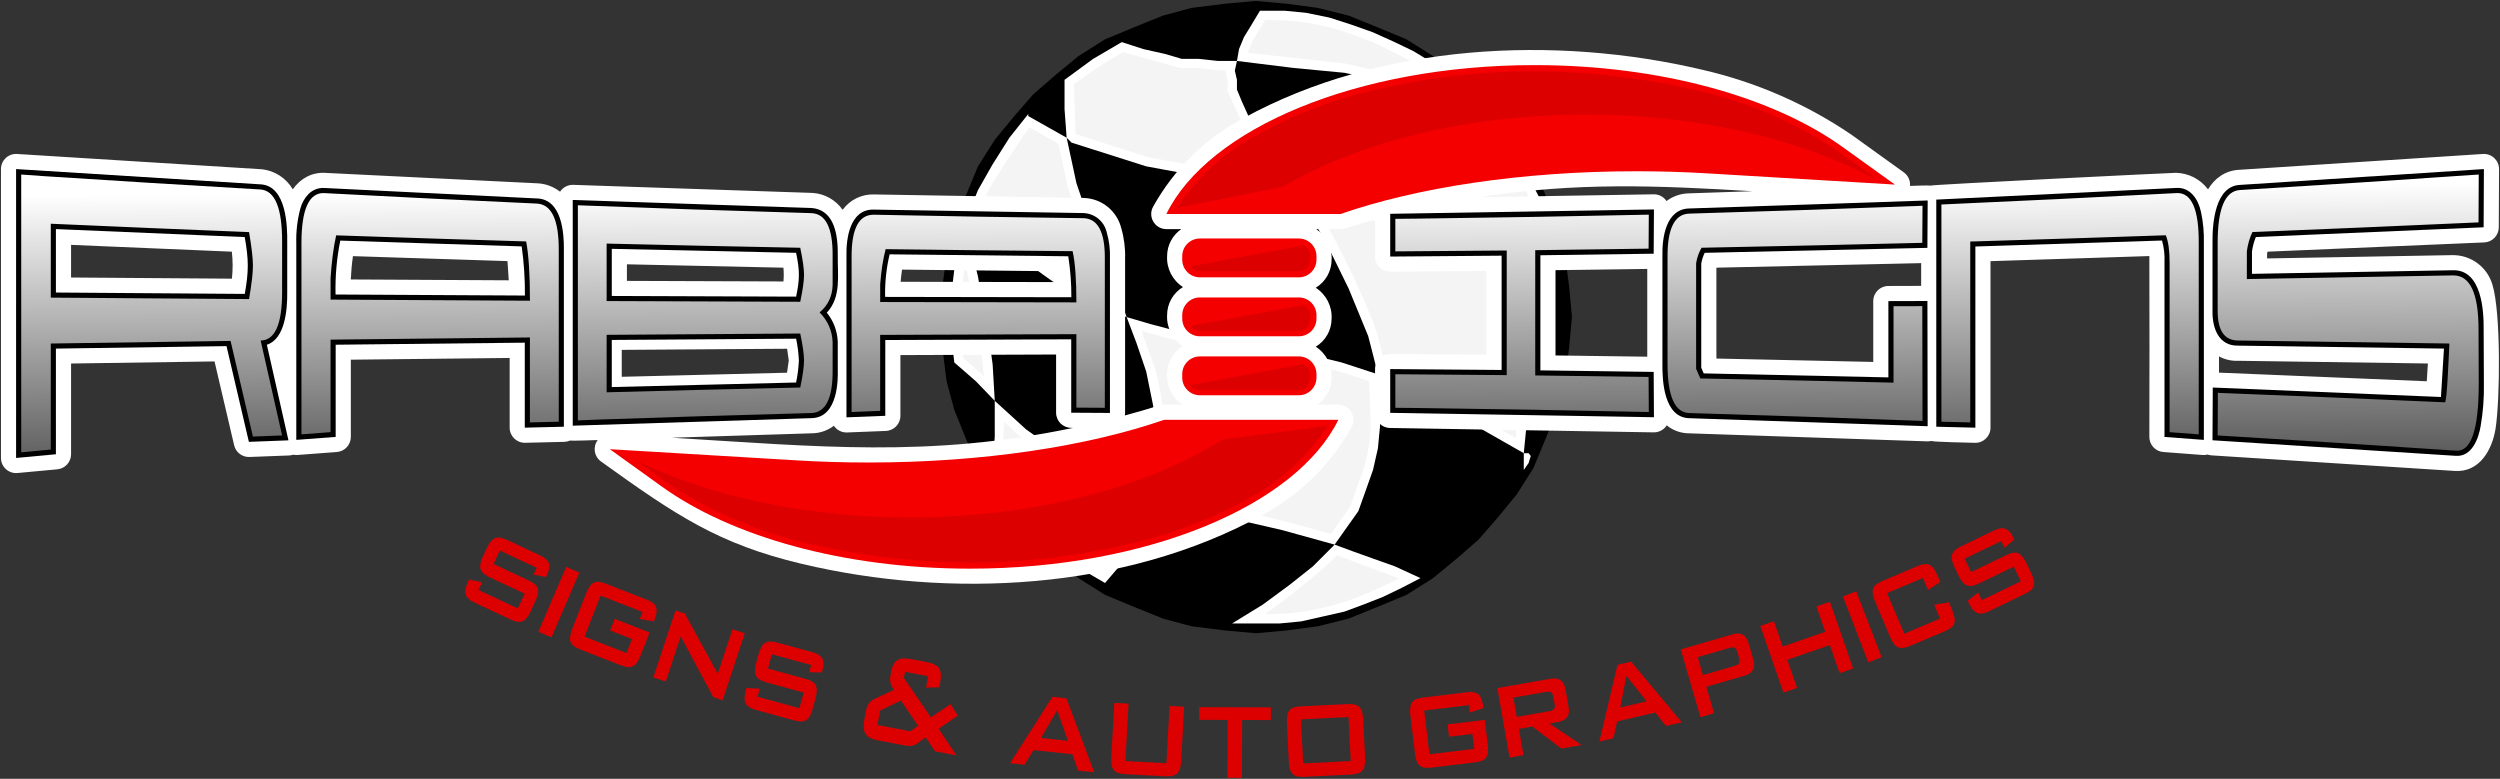 <?xml version="1.0" encoding="UTF-8"?>
<svg xmlns="http://www.w3.org/2000/svg" xmlns:xlink="http://www.w3.org/1999/xlink" width="375.73pt" height="117.05pt" viewBox="0 0 375.73 117.05" version="1.1">
<rect x="0" y="0" width="375.73" height="117.05" fill="#333333" stroke="none"/>
<defs>
<clipPath id="clip1">
  <path d="M 0 7 L 375.73 7 L 375.73 88 L 0 88 Z M 0 7 "/>
</clipPath>
<clipPath id="clip2">
  <path d="M 3 26 L 373 26 L 373 68 L 3 68 Z M 3 26 "/>
</clipPath>
<clipPath id="clip3">
  <path d="M 37.43 44.949 C 37.816 42.715 38.012 41.043 38.012 39.93 C 38.012 38.812 37.816 37.133 37.43 34.883 C 27.535 34.488 17.602 34.07 7.633 33.625 C 7.633 37.328 7.633 41.031 7.633 44.73 C 17.602 44.809 27.535 44.879 37.43 44.949 Z M 34.652 51.238 C 25.676 51.363 16.668 51.492 7.633 51.629 C 7.633 52.547 7.633 53.465 7.633 54.383 C 7.633 58.777 7.633 63.172 7.633 67.566 C 6.152 67.703 4.672 67.844 3.188 67.98 C 3.188 64.586 3.188 61.188 3.188 57.793 C 3.188 50.203 3.188 42.609 3.188 35.02 C 3.188 32.09 3.188 29.16 3.188 26.23 C 4.324 26.312 5.457 26.391 6.586 26.473 C 17.492 27.184 28.355 27.852 39.172 28.48 C 41.344 28.664 42.418 31.301 42.398 36.391 C 42.398 38.906 42.398 41.422 42.398 43.941 C 42.398 48.738 41.324 51.152 39.172 51.18 C 40.246 55.965 41.324 60.723 42.398 65.445 C 40.934 65.5 39.473 65.555 38.012 65.613 C 36.891 60.855 35.773 56.062 34.652 51.238 Z M 79.641 50.719 C 70.387 50.812 61.105 50.914 51.801 51.02 C 51.094 51.031 50.387 51.039 49.68 51.047 C 49.68 55.68 49.68 60.316 49.68 64.949 C 48.223 65.059 46.762 65.168 45.305 65.281 C 45.305 62.32 45.305 59.363 45.305 56.406 C 45.305 49.797 45.305 43.184 45.305 36.574 C 45.305 31.469 46.43 28.953 48.684 29.02 C 59.398 29.59 70.078 30.117 80.727 30.598 C 82.914 30.742 83.996 33.07 83.977 37.59 C 83.977 39.254 83.977 40.914 83.977 42.578 C 83.977 48.16 83.977 53.742 83.977 59.328 C 83.977 60.676 83.977 62.027 83.977 63.379 C 82.531 63.414 81.086 63.449 79.641 63.484 C 79.641 59.23 79.641 54.973 79.641 50.719 Z M 79.648 45.195 C 79.648 41.242 79.457 38.273 79.074 36.285 C 69.582 36.004 60.066 35.699 50.52 35.371 C 50.113 37.234 49.836 39.379 49.684 41.797 C 49.684 42.875 49.684 43.949 49.684 45.027 C 59.699 45.086 69.688 45.145 79.648 45.195 Z M 120.27 45.355 C 120.648 43.555 120.84 42.203 120.84 41.305 C 120.84 40.402 120.648 39.047 120.27 37.238 C 110.59 37.055 100.891 36.844 91.172 36.609 C 91.172 39.488 91.172 42.367 91.172 45.246 C 100.891 45.289 110.59 45.324 120.27 45.355 Z M 86.848 52.664 C 86.848 47.688 86.848 42.711 86.848 37.734 C 86.848 35.441 86.848 33.148 86.848 30.852 C 98.586 31.301 110.297 31.699 121.977 32.035 C 124.105 32.141 125.16 34.258 125.137 38.395 C 125.137 39.867 125.137 41.34 125.137 42.812 C 125.098 44.523 124.441 45.902 123.18 46.949 C 124.398 48.188 125.055 49.66 125.137 51.367 C 125.137 52.82 125.137 54.27 125.137 55.719 C 125.16 59.852 124.105 61.973 121.977 62.074 C 111.391 62.355 100.785 62.684 90.156 63.051 C 89.055 63.094 87.949 63.141 86.848 63.184 C 86.848 60.914 86.848 58.645 86.848 56.375 C 86.848 55.137 86.848 53.902 86.848 52.664 Z M 120.27 50.125 C 110.59 50.184 100.891 50.25 91.172 50.324 C 91.172 53.203 91.172 56.082 91.172 58.961 C 100.891 58.695 110.59 58.453 120.27 58.242 C 120.648 56.434 120.84 55.078 120.84 54.176 C 120.84 53.277 120.648 51.926 120.27 50.125 Z M 161.77 50.223 C 152.641 50.25 143.508 50.281 134.363 50.324 C 133.668 50.324 132.973 50.328 132.281 50.332 C 132.281 54.141 132.281 57.945 132.281 61.75 C 130.848 61.805 129.418 61.863 127.988 61.922 C 127.988 59.508 127.988 57.098 127.988 54.684 C 127.988 49.289 127.988 43.898 127.988 38.504 C 127.988 34.344 129.094 32.266 131.301 32.27 C 141.824 32.488 152.336 32.664 162.84 32.793 C 164.996 32.859 166.066 34.863 166.047 38.801 C 166.047 40.25 166.047 41.699 166.047 43.152 C 166.047 48.02 166.047 52.887 166.047 57.754 C 166.047 58.934 166.047 60.109 166.047 61.289 C 164.621 61.277 163.195 61.27 161.77 61.262 C 161.77 57.582 161.77 53.902 161.77 50.223 Z M 161.773 45.445 C 161.773 42.027 161.586 39.465 161.207 37.75 C 151.848 37.672 142.48 37.57 133.105 37.445 C 132.703 38.984 132.43 40.75 132.285 42.738 C 132.285 43.621 132.285 44.508 132.285 45.391 C 142.121 45.414 151.953 45.43 161.773 45.445 Z M 209.707 56.246 C 215.285 56.281 220.867 56.328 226.449 56.379 C 226.449 53.238 226.449 50.094 226.449 46.953 C 226.449 43.852 226.449 40.75 226.449 37.648 C 220.867 37.699 215.285 37.746 209.707 37.781 C 209.707 36.152 209.707 34.523 209.707 32.891 C 210.797 32.883 211.887 32.871 212.98 32.859 C 224.57 32.715 236.18 32.516 247.801 32.262 C 247.789 33.965 247.777 35.664 247.77 37.367 C 242.086 37.453 236.41 37.531 230.734 37.602 C 230.734 43.875 230.734 50.152 230.734 56.426 C 236.41 56.492 242.086 56.57 247.77 56.656 C 247.777 58.41 247.789 60.168 247.801 61.922 C 236.18 61.668 224.57 61.465 212.98 61.32 C 211.887 61.309 210.797 61.297 209.707 61.289 C 209.707 59.609 209.707 57.926 209.707 56.246 Z M 288.938 63.262 C 277.23 62.812 265.555 62.418 253.902 62.078 C 251.711 62.023 250.617 59.57 250.617 54.719 C 250.617 49.301 250.617 43.883 250.617 38.465 C 250.617 34.281 251.711 32.16 253.902 32.105 C 265.555 31.766 277.23 31.375 288.938 30.926 C 288.93 32.785 288.918 34.641 288.906 36.496 C 277.824 36.773 266.77 37.02 255.734 37.234 C 255.336 37.91 255.062 38.684 254.914 39.547 C 254.914 44.844 254.914 50.137 254.914 55.43 C 255.125 55.914 255.336 56.395 255.547 56.879 C 265.207 57.062 274.883 57.273 284.582 57.508 C 284.582 53.68 284.582 49.852 284.582 46.023 C 286.023 46.02 287.465 46.016 288.906 46.012 C 288.918 51.762 288.93 57.512 288.938 63.262 Z M 326.074 39.461 C 326.074 37.629 325.883 36.262 325.496 35.359 C 315.953 35.688 306.434 35.992 296.941 36.277 C 296.664 36.281 296.391 36.289 296.113 36.297 C 296.113 41.133 296.113 45.965 296.113 50.797 C 296.113 55.027 296.113 59.258 296.113 63.484 C 294.668 63.449 293.223 63.414 291.777 63.379 C 291.777 60.73 291.777 58.082 291.777 55.43 C 291.777 49.512 291.777 43.59 291.777 37.668 C 291.777 35.355 291.777 33.043 291.777 30.734 C 303.535 30.215 315.332 29.641 327.168 29.016 C 329.379 28.949 330.473 31.441 330.453 36.484 C 330.453 38.344 330.453 40.199 330.453 42.055 C 330.453 48.289 330.453 54.523 330.453 60.758 C 330.453 62.266 330.453 63.773 330.453 65.281 C 328.992 65.172 327.531 65.062 326.074 64.953 C 326.074 60.316 326.074 55.684 326.074 51.047 C 326.074 47.184 326.074 43.32 326.074 39.461 Z M 372.535 57.691 C 372.535 64.551 371.402 67.898 369.137 67.738 C 357.137 66.918 345.191 66.152 333.297 65.445 C 333.309 63.309 333.316 61.176 333.328 59.043 C 344.664 59.484 356.043 59.957 367.473 60.465 C 367.777 59.953 367.996 54.25 368.125 51.629 C 358.652 51.488 349.219 51.352 339.812 51.223 C 338.652 51.207 337.488 51.191 336.328 51.176 C 334.305 51.148 333.297 49.676 333.297 46.75 C 333.297 43.324 333.297 39.902 333.297 36.48 C 333.297 31.332 334.414 28.691 336.648 28.562 C 348.559 27.84 360.52 27.062 372.535 26.23 C 372.523 28.629 372.516 31.027 372.504 33.422 C 361.129 33.938 349.801 34.422 338.523 34.875 C 338.113 35.723 337.832 36.684 337.684 37.754 C 337.684 39.148 337.684 40.543 337.684 41.941 C 347.965 41.766 358.285 41.586 368.648 41.391 C 371.219 41.34 372.504 44.043 372.504 49.504 C 372.516 52.23 372.523 54.961 372.535 57.691 Z M 372.535 57.691 "/>
</clipPath>
<clipPath id="clip4">
  <path d="M 37.43 44.949 C 37.816 42.715 38.012 41.043 38.012 39.93 C 38.012 38.812 37.816 37.133 37.43 34.883 C 27.535 34.488 17.602 34.07 7.633 33.625 C 7.633 37.328 7.633 41.031 7.633 44.73 C 17.602 44.809 27.535 44.879 37.43 44.949 Z M 34.652 51.238 C 25.676 51.363 16.668 51.492 7.633 51.629 C 7.633 52.547 7.633 53.465 7.633 54.383 C 7.633 58.777 7.633 63.172 7.633 67.566 C 6.152 67.703 4.672 67.844 3.188 67.98 C 3.188 64.586 3.188 61.188 3.188 57.793 C 3.188 50.203 3.188 42.609 3.188 35.02 C 3.188 32.09 3.188 29.16 3.188 26.23 C 4.324 26.312 5.457 26.391 6.586 26.473 C 17.492 27.184 28.355 27.852 39.172 28.48 C 41.344 28.664 42.418 31.301 42.398 36.391 C 42.398 38.906 42.398 41.422 42.398 43.941 C 42.398 48.738 41.324 51.152 39.172 51.18 C 40.246 55.965 41.324 60.723 42.398 65.445 C 40.934 65.5 39.473 65.555 38.012 65.613 C 36.891 60.855 35.773 56.062 34.652 51.238 Z M 79.641 50.719 C 70.387 50.812 61.105 50.914 51.801 51.02 C 51.094 51.031 50.387 51.039 49.68 51.047 C 49.68 55.68 49.68 60.316 49.68 64.949 C 48.223 65.059 46.762 65.168 45.305 65.281 C 45.305 62.32 45.305 59.363 45.305 56.406 C 45.305 49.797 45.305 43.184 45.305 36.574 C 45.305 31.469 46.43 28.953 48.684 29.02 C 59.398 29.59 70.078 30.117 80.727 30.598 C 82.914 30.742 83.996 33.07 83.977 37.59 C 83.977 39.254 83.977 40.914 83.977 42.578 C 83.977 48.16 83.977 53.742 83.977 59.328 C 83.977 60.676 83.977 62.027 83.977 63.379 C 82.531 63.414 81.086 63.449 79.641 63.484 C 79.641 59.23 79.641 54.973 79.641 50.719 Z M 79.648 45.195 C 79.648 41.242 79.457 38.273 79.074 36.285 C 69.582 36.004 60.066 35.699 50.52 35.371 C 50.113 37.234 49.836 39.379 49.684 41.797 C 49.684 42.875 49.684 43.949 49.684 45.027 C 59.699 45.086 69.688 45.145 79.648 45.195 Z M 120.27 45.355 C 120.648 43.555 120.84 42.203 120.84 41.305 C 120.84 40.402 120.648 39.047 120.27 37.238 C 110.59 37.055 100.891 36.844 91.172 36.609 C 91.172 39.488 91.172 42.367 91.172 45.246 C 100.891 45.289 110.59 45.324 120.27 45.355 Z M 86.848 52.664 C 86.848 47.688 86.848 42.711 86.848 37.734 C 86.848 35.441 86.848 33.148 86.848 30.852 C 98.586 31.301 110.297 31.699 121.977 32.035 C 124.105 32.141 125.16 34.258 125.137 38.395 C 125.137 39.867 125.137 41.34 125.137 42.812 C 125.098 44.523 124.441 45.902 123.18 46.949 C 124.398 48.188 125.055 49.66 125.137 51.367 C 125.137 52.82 125.137 54.27 125.137 55.719 C 125.16 59.852 124.105 61.973 121.977 62.074 C 111.391 62.355 100.785 62.684 90.156 63.051 C 89.055 63.094 87.949 63.141 86.848 63.184 C 86.848 60.914 86.848 58.645 86.848 56.375 C 86.848 55.137 86.848 53.902 86.848 52.664 Z M 120.27 50.125 C 110.59 50.184 100.891 50.25 91.172 50.324 C 91.172 53.203 91.172 56.082 91.172 58.961 C 100.891 58.695 110.59 58.453 120.27 58.242 C 120.648 56.434 120.84 55.078 120.84 54.176 C 120.84 53.277 120.648 51.926 120.27 50.125 Z M 161.77 50.223 C 152.641 50.25 143.508 50.281 134.363 50.324 C 133.668 50.324 132.973 50.328 132.281 50.332 C 132.281 54.141 132.281 57.945 132.281 61.75 C 130.848 61.805 129.418 61.863 127.988 61.922 C 127.988 59.508 127.988 57.098 127.988 54.684 C 127.988 49.289 127.988 43.898 127.988 38.504 C 127.988 34.344 129.094 32.266 131.301 32.27 C 141.824 32.488 152.336 32.664 162.84 32.793 C 164.996 32.859 166.066 34.863 166.047 38.801 C 166.047 40.25 166.047 41.699 166.047 43.152 C 166.047 48.02 166.047 52.887 166.047 57.754 C 166.047 58.934 166.047 60.109 166.047 61.289 C 164.621 61.277 163.195 61.27 161.77 61.262 C 161.77 57.582 161.77 53.902 161.77 50.223 Z M 161.773 45.445 C 161.773 42.027 161.586 39.465 161.207 37.75 C 151.848 37.672 142.48 37.57 133.105 37.445 C 132.703 38.984 132.43 40.75 132.285 42.738 C 132.285 43.621 132.285 44.508 132.285 45.391 C 142.121 45.414 151.953 45.43 161.773 45.445 Z M 209.707 56.246 C 215.285 56.281 220.867 56.328 226.449 56.379 C 226.449 53.238 226.449 50.094 226.449 46.953 C 226.449 43.852 226.449 40.75 226.449 37.648 C 220.867 37.699 215.285 37.746 209.707 37.781 C 209.707 36.152 209.707 34.523 209.707 32.891 C 210.797 32.883 211.887 32.871 212.98 32.859 C 224.57 32.715 236.18 32.516 247.801 32.262 C 247.789 33.965 247.777 35.664 247.77 37.367 C 242.086 37.453 236.41 37.531 230.734 37.602 C 230.734 43.875 230.734 50.152 230.734 56.426 C 236.41 56.492 242.086 56.57 247.77 56.656 C 247.777 58.41 247.789 60.168 247.801 61.922 C 236.18 61.668 224.57 61.465 212.98 61.32 C 211.887 61.309 210.797 61.297 209.707 61.289 C 209.707 59.609 209.707 57.926 209.707 56.246 Z M 288.938 63.262 C 277.23 62.812 265.555 62.418 253.902 62.078 C 251.711 62.023 250.617 59.57 250.617 54.719 C 250.617 49.301 250.617 43.883 250.617 38.465 C 250.617 34.281 251.711 32.16 253.902 32.105 C 265.555 31.766 277.23 31.375 288.938 30.926 C 288.93 32.785 288.918 34.641 288.906 36.496 C 277.824 36.773 266.77 37.02 255.734 37.234 C 255.336 37.91 255.062 38.684 254.914 39.547 C 254.914 44.844 254.914 50.137 254.914 55.43 C 255.125 55.914 255.336 56.395 255.547 56.879 C 265.207 57.062 274.883 57.273 284.582 57.508 C 284.582 53.68 284.582 49.852 284.582 46.023 C 286.023 46.02 287.465 46.016 288.906 46.012 C 288.918 51.762 288.93 57.512 288.938 63.262 Z M 326.074 39.461 C 326.074 37.629 325.883 36.262 325.496 35.359 C 315.953 35.688 306.434 35.992 296.941 36.277 C 296.664 36.281 296.391 36.289 296.113 36.297 C 296.113 41.133 296.113 45.965 296.113 50.797 C 296.113 55.027 296.113 59.258 296.113 63.484 C 294.668 63.449 293.223 63.414 291.777 63.379 C 291.777 60.73 291.777 58.082 291.777 55.43 C 291.777 49.512 291.777 43.59 291.777 37.668 C 291.777 35.355 291.777 33.043 291.777 30.734 C 303.535 30.215 315.332 29.641 327.168 29.016 C 329.379 28.949 330.473 31.441 330.453 36.484 C 330.453 38.344 330.453 40.199 330.453 42.055 C 330.453 48.289 330.453 54.523 330.453 60.758 C 330.453 62.266 330.453 63.773 330.453 65.281 C 328.992 65.172 327.531 65.062 326.074 64.953 C 326.074 60.316 326.074 55.684 326.074 51.047 C 326.074 47.184 326.074 43.32 326.074 39.461 Z M 372.535 57.691 C 372.535 64.551 371.402 67.898 369.137 67.738 C 357.137 66.918 345.191 66.152 333.297 65.445 C 333.309 63.309 333.316 61.176 333.328 59.043 C 344.664 59.484 356.043 59.957 367.473 60.465 C 367.777 59.953 367.996 54.25 368.125 51.629 C 358.652 51.488 349.219 51.352 339.812 51.223 C 338.652 51.207 337.488 51.191 336.328 51.176 C 334.305 51.148 333.297 49.676 333.297 46.75 C 333.297 43.324 333.297 39.902 333.297 36.48 C 333.297 31.332 334.414 28.691 336.648 28.562 C 348.559 27.84 360.52 27.062 372.535 26.23 C 372.523 28.629 372.516 31.027 372.504 33.422 C 361.129 33.938 349.801 34.422 338.523 34.875 C 338.113 35.723 337.832 36.684 337.684 37.754 C 337.684 39.148 337.684 40.543 337.684 41.941 C 347.965 41.766 358.285 41.586 368.648 41.391 C 371.219 41.34 372.504 44.043 372.504 49.504 C 372.516 52.23 372.523 54.961 372.535 57.691 "/>
</clipPath>
<linearGradient id="linear0" gradientUnits="userSpaceOnUse" x1="174.333" y1="91.699" x2="174.558" y2="48.051" gradientTransform="matrix(1,0,0,-1,0,117.05)">
<stop offset="0" style="stop-color:rgb(100%,100%,100%);stop-opacity:1;"/>
<stop offset="0.044" style="stop-color:rgb(100%,100%,100%);stop-opacity:1;"/>
<stop offset="0.062" style="stop-color:rgb(100%,100%,100%);stop-opacity:1;"/>
<stop offset="0.07" style="stop-color:rgb(100%,100%,100%);stop-opacity:1;"/>
<stop offset="0.074" style="stop-color:rgb(99.765%,99.765%,99.765%);stop-opacity:1;"/>
<stop offset="0.078" style="stop-color:rgb(99.532%,99.532%,99.532%);stop-opacity:1;"/>
<stop offset="0.082" style="stop-color:rgb(99.261%,99.261%,99.261%);stop-opacity:1;"/>
<stop offset="0.086" style="stop-color:rgb(98.993%,98.993%,98.993%);stop-opacity:1;"/>
<stop offset="0.09" style="stop-color:rgb(98.724%,98.724%,98.724%);stop-opacity:1;"/>
<stop offset="0.094" style="stop-color:rgb(98.456%,98.456%,98.456%);stop-opacity:1;"/>
<stop offset="0.098" style="stop-color:rgb(98.186%,98.186%,98.186%);stop-opacity:1;"/>
<stop offset="0.102" style="stop-color:rgb(97.917%,97.917%,97.917%);stop-opacity:1;"/>
<stop offset="0.105" style="stop-color:rgb(97.647%,97.647%,97.647%);stop-opacity:1;"/>
<stop offset="0.109" style="stop-color:rgb(97.379%,97.379%,97.379%);stop-opacity:1;"/>
<stop offset="0.113" style="stop-color:rgb(97.11%,97.11%,97.11%);stop-opacity:1;"/>
<stop offset="0.117" style="stop-color:rgb(96.841%,96.841%,96.841%);stop-opacity:1;"/>
<stop offset="0.121" style="stop-color:rgb(96.571%,96.571%,96.571%);stop-opacity:1;"/>
<stop offset="0.125" style="stop-color:rgb(96.303%,96.303%,96.303%);stop-opacity:1;"/>
<stop offset="0.129" style="stop-color:rgb(96.033%,96.033%,96.033%);stop-opacity:1;"/>
<stop offset="0.133" style="stop-color:rgb(95.764%,95.764%,95.764%);stop-opacity:1;"/>
<stop offset="0.137" style="stop-color:rgb(95.496%,95.496%,95.496%);stop-opacity:1;"/>
<stop offset="0.141" style="stop-color:rgb(95.227%,95.227%,95.227%);stop-opacity:1;"/>
<stop offset="0.145" style="stop-color:rgb(94.957%,94.957%,94.957%);stop-opacity:1;"/>
<stop offset="0.148" style="stop-color:rgb(94.688%,94.688%,94.688%);stop-opacity:1;"/>
<stop offset="0.152" style="stop-color:rgb(94.418%,94.418%,94.418%);stop-opacity:1;"/>
<stop offset="0.156" style="stop-color:rgb(94.15%,94.15%,94.15%);stop-opacity:1;"/>
<stop offset="0.16" style="stop-color:rgb(93.881%,93.881%,93.881%);stop-opacity:1;"/>
<stop offset="0.164" style="stop-color:rgb(93.613%,93.613%,93.613%);stop-opacity:1;"/>
<stop offset="0.168" style="stop-color:rgb(93.343%,93.343%,93.343%);stop-opacity:1;"/>
<stop offset="0.172" style="stop-color:rgb(93.074%,93.074%,93.074%);stop-opacity:1;"/>
<stop offset="0.176" style="stop-color:rgb(92.805%,92.805%,92.805%);stop-opacity:1;"/>
<stop offset="0.18" style="stop-color:rgb(92.537%,92.537%,92.537%);stop-opacity:1;"/>
<stop offset="0.184" style="stop-color:rgb(92.267%,92.267%,92.267%);stop-opacity:1;"/>
<stop offset="0.188" style="stop-color:rgb(91.998%,91.998%,91.998%);stop-opacity:1;"/>
<stop offset="0.191" style="stop-color:rgb(91.728%,91.728%,91.728%);stop-opacity:1;"/>
<stop offset="0.195" style="stop-color:rgb(91.46%,91.46%,91.46%);stop-opacity:1;"/>
<stop offset="0.199" style="stop-color:rgb(91.191%,91.191%,91.191%);stop-opacity:1;"/>
<stop offset="0.203" style="stop-color:rgb(90.923%,90.923%,90.923%);stop-opacity:1;"/>
<stop offset="0.207" style="stop-color:rgb(90.652%,90.652%,90.652%);stop-opacity:1;"/>
<stop offset="0.211" style="stop-color:rgb(90.384%,90.384%,90.384%);stop-opacity:1;"/>
<stop offset="0.215" style="stop-color:rgb(90.114%,90.114%,90.114%);stop-opacity:1;"/>
<stop offset="0.219" style="stop-color:rgb(89.845%,89.845%,89.845%);stop-opacity:1;"/>
<stop offset="0.223" style="stop-color:rgb(89.577%,89.577%,89.577%);stop-opacity:1;"/>
<stop offset="0.227" style="stop-color:rgb(89.308%,89.308%,89.308%);stop-opacity:1;"/>
<stop offset="0.23" style="stop-color:rgb(89.038%,89.038%,89.038%);stop-opacity:1;"/>
<stop offset="0.234" style="stop-color:rgb(88.77%,88.77%,88.77%);stop-opacity:1;"/>
<stop offset="0.238" style="stop-color:rgb(88.501%,88.501%,88.501%);stop-opacity:1;"/>
<stop offset="0.242" style="stop-color:rgb(88.232%,88.232%,88.232%);stop-opacity:1;"/>
<stop offset="0.246" style="stop-color:rgb(87.962%,87.962%,87.962%);stop-opacity:1;"/>
<stop offset="0.25" style="stop-color:rgb(87.694%,87.694%,87.694%);stop-opacity:1;"/>
<stop offset="0.254" style="stop-color:rgb(87.424%,87.424%,87.424%);stop-opacity:1;"/>
<stop offset="0.258" style="stop-color:rgb(87.155%,87.155%,87.155%);stop-opacity:1;"/>
<stop offset="0.262" style="stop-color:rgb(86.887%,86.887%,86.887%);stop-opacity:1;"/>
<stop offset="0.266" style="stop-color:rgb(86.618%,86.618%,86.618%);stop-opacity:1;"/>
<stop offset="0.27" style="stop-color:rgb(86.348%,86.348%,86.348%);stop-opacity:1;"/>
<stop offset="0.273" style="stop-color:rgb(86.079%,86.079%,86.079%);stop-opacity:1;"/>
<stop offset="0.277" style="stop-color:rgb(85.809%,85.809%,85.809%);stop-opacity:1;"/>
<stop offset="0.281" style="stop-color:rgb(85.541%,85.541%,85.541%);stop-opacity:1;"/>
<stop offset="0.285" style="stop-color:rgb(85.272%,85.272%,85.272%);stop-opacity:1;"/>
<stop offset="0.289" style="stop-color:rgb(85.004%,85.004%,85.004%);stop-opacity:1;"/>
<stop offset="0.293" style="stop-color:rgb(84.734%,84.734%,84.734%);stop-opacity:1;"/>
<stop offset="0.297" style="stop-color:rgb(84.465%,84.465%,84.465%);stop-opacity:1;"/>
<stop offset="0.301" style="stop-color:rgb(84.195%,84.195%,84.195%);stop-opacity:1;"/>
<stop offset="0.305" style="stop-color:rgb(83.926%,83.926%,83.926%);stop-opacity:1;"/>
<stop offset="0.309" style="stop-color:rgb(83.658%,83.658%,83.658%);stop-opacity:1;"/>
<stop offset="0.312" style="stop-color:rgb(83.389%,83.389%,83.389%);stop-opacity:1;"/>
<stop offset="0.316" style="stop-color:rgb(83.119%,83.119%,83.119%);stop-opacity:1;"/>
<stop offset="0.32" style="stop-color:rgb(82.851%,82.851%,82.851%);stop-opacity:1;"/>
<stop offset="0.324" style="stop-color:rgb(82.582%,82.582%,82.582%);stop-opacity:1;"/>
<stop offset="0.328" style="stop-color:rgb(82.314%,82.314%,82.314%);stop-opacity:1;"/>
<stop offset="0.332" style="stop-color:rgb(82.043%,82.043%,82.043%);stop-opacity:1;"/>
<stop offset="0.336" style="stop-color:rgb(81.775%,81.775%,81.775%);stop-opacity:1;"/>
<stop offset="0.34" style="stop-color:rgb(81.505%,81.505%,81.505%);stop-opacity:1;"/>
<stop offset="0.344" style="stop-color:rgb(81.236%,81.236%,81.236%);stop-opacity:1;"/>
<stop offset="0.348" style="stop-color:rgb(80.968%,80.968%,80.968%);stop-opacity:1;"/>
<stop offset="0.352" style="stop-color:rgb(80.699%,80.699%,80.699%);stop-opacity:1;"/>
<stop offset="0.355" style="stop-color:rgb(80.429%,80.429%,80.429%);stop-opacity:1;"/>
<stop offset="0.359" style="stop-color:rgb(80.161%,80.161%,80.161%);stop-opacity:1;"/>
<stop offset="0.363" style="stop-color:rgb(79.89%,79.89%,79.89%);stop-opacity:1;"/>
<stop offset="0.367" style="stop-color:rgb(79.622%,79.622%,79.622%);stop-opacity:1;"/>
<stop offset="0.371" style="stop-color:rgb(79.353%,79.353%,79.353%);stop-opacity:1;"/>
<stop offset="0.375" style="stop-color:rgb(79.085%,79.085%,79.085%);stop-opacity:1;"/>
<stop offset="0.379" style="stop-color:rgb(78.815%,78.815%,78.815%);stop-opacity:1;"/>
<stop offset="0.383" style="stop-color:rgb(78.546%,78.546%,78.546%);stop-opacity:1;"/>
<stop offset="0.387" style="stop-color:rgb(78.278%,78.278%,78.278%);stop-opacity:1;"/>
<stop offset="0.391" style="stop-color:rgb(78.009%,78.009%,78.009%);stop-opacity:1;"/>
<stop offset="0.395" style="stop-color:rgb(77.739%,77.739%,77.739%);stop-opacity:1;"/>
<stop offset="0.398" style="stop-color:rgb(77.47%,77.47%,77.47%);stop-opacity:1;"/>
<stop offset="0.402" style="stop-color:rgb(77.2%,77.2%,77.2%);stop-opacity:1;"/>
<stop offset="0.406" style="stop-color:rgb(76.932%,76.932%,76.932%);stop-opacity:1;"/>
<stop offset="0.41" style="stop-color:rgb(76.663%,76.663%,76.663%);stop-opacity:1;"/>
<stop offset="0.414" style="stop-color:rgb(76.395%,76.395%,76.395%);stop-opacity:1;"/>
<stop offset="0.418" style="stop-color:rgb(76.125%,76.125%,76.125%);stop-opacity:1;"/>
<stop offset="0.422" style="stop-color:rgb(75.856%,75.856%,75.856%);stop-opacity:1;"/>
<stop offset="0.426" style="stop-color:rgb(75.586%,75.586%,75.586%);stop-opacity:1;"/>
<stop offset="0.43" style="stop-color:rgb(75.317%,75.317%,75.317%);stop-opacity:1;"/>
<stop offset="0.434" style="stop-color:rgb(75.049%,75.049%,75.049%);stop-opacity:1;"/>
<stop offset="0.438" style="stop-color:rgb(74.78%,74.78%,74.78%);stop-opacity:1;"/>
<stop offset="0.441" style="stop-color:rgb(74.51%,74.51%,74.51%);stop-opacity:1;"/>
<stop offset="0.445" style="stop-color:rgb(74.242%,74.242%,74.242%);stop-opacity:1;"/>
<stop offset="0.449" style="stop-color:rgb(73.972%,73.972%,73.972%);stop-opacity:1;"/>
<stop offset="0.453" style="stop-color:rgb(73.703%,73.703%,73.703%);stop-opacity:1;"/>
<stop offset="0.457" style="stop-color:rgb(73.434%,73.434%,73.434%);stop-opacity:1;"/>
<stop offset="0.461" style="stop-color:rgb(73.166%,73.166%,73.166%);stop-opacity:1;"/>
<stop offset="0.465" style="stop-color:rgb(72.896%,72.896%,72.896%);stop-opacity:1;"/>
<stop offset="0.469" style="stop-color:rgb(72.627%,72.627%,72.627%);stop-opacity:1;"/>
<stop offset="0.473" style="stop-color:rgb(72.359%,72.359%,72.359%);stop-opacity:1;"/>
<stop offset="0.477" style="stop-color:rgb(72.09%,72.09%,72.09%);stop-opacity:1;"/>
<stop offset="0.48" style="stop-color:rgb(71.82%,71.82%,71.82%);stop-opacity:1;"/>
<stop offset="0.484" style="stop-color:rgb(71.552%,71.552%,71.552%);stop-opacity:1;"/>
<stop offset="0.488" style="stop-color:rgb(71.281%,71.281%,71.281%);stop-opacity:1;"/>
<stop offset="0.492" style="stop-color:rgb(71.013%,71.013%,71.013%);stop-opacity:1;"/>
<stop offset="0.496" style="stop-color:rgb(70.744%,70.744%,70.744%);stop-opacity:1;"/>
<stop offset="0.5" style="stop-color:rgb(70.476%,70.476%,70.476%);stop-opacity:1;"/>
<stop offset="0.504" style="stop-color:rgb(70.206%,70.206%,70.206%);stop-opacity:1;"/>
<stop offset="0.508" style="stop-color:rgb(69.937%,69.937%,69.937%);stop-opacity:1;"/>
<stop offset="0.512" style="stop-color:rgb(69.667%,69.667%,69.667%);stop-opacity:1;"/>
<stop offset="0.516" style="stop-color:rgb(69.398%,69.398%,69.398%);stop-opacity:1;"/>
<stop offset="0.52" style="stop-color:rgb(69.13%,69.13%,69.13%);stop-opacity:1;"/>
<stop offset="0.523" style="stop-color:rgb(68.861%,68.861%,68.861%);stop-opacity:1;"/>
<stop offset="0.527" style="stop-color:rgb(68.591%,68.591%,68.591%);stop-opacity:1;"/>
<stop offset="0.531" style="stop-color:rgb(68.323%,68.323%,68.323%);stop-opacity:1;"/>
<stop offset="0.535" style="stop-color:rgb(68.054%,68.054%,68.054%);stop-opacity:1;"/>
<stop offset="0.539" style="stop-color:rgb(67.786%,67.786%,67.786%);stop-opacity:1;"/>
<stop offset="0.543" style="stop-color:rgb(67.516%,67.516%,67.516%);stop-opacity:1;"/>
<stop offset="0.547" style="stop-color:rgb(67.247%,67.247%,67.247%);stop-opacity:1;"/>
<stop offset="0.551" style="stop-color:rgb(66.977%,66.977%,66.977%);stop-opacity:1;"/>
<stop offset="0.555" style="stop-color:rgb(66.708%,66.708%,66.708%);stop-opacity:1;"/>
<stop offset="0.559" style="stop-color:rgb(66.44%,66.44%,66.44%);stop-opacity:1;"/>
<stop offset="0.562" style="stop-color:rgb(66.171%,66.171%,66.171%);stop-opacity:1;"/>
<stop offset="0.566" style="stop-color:rgb(65.901%,65.901%,65.901%);stop-opacity:1;"/>
<stop offset="0.57" style="stop-color:rgb(65.633%,65.633%,65.633%);stop-opacity:1;"/>
<stop offset="0.574" style="stop-color:rgb(65.363%,65.363%,65.363%);stop-opacity:1;"/>
<stop offset="0.578" style="stop-color:rgb(65.094%,65.094%,65.094%);stop-opacity:1;"/>
<stop offset="0.582" style="stop-color:rgb(64.825%,64.825%,64.825%);stop-opacity:1;"/>
<stop offset="0.586" style="stop-color:rgb(64.557%,64.557%,64.557%);stop-opacity:1;"/>
<stop offset="0.59" style="stop-color:rgb(64.287%,64.287%,64.287%);stop-opacity:1;"/>
<stop offset="0.594" style="stop-color:rgb(64.018%,64.018%,64.018%);stop-opacity:1;"/>
<stop offset="0.598" style="stop-color:rgb(63.748%,63.748%,63.748%);stop-opacity:1;"/>
<stop offset="0.602" style="stop-color:rgb(63.48%,63.48%,63.48%);stop-opacity:1;"/>
<stop offset="0.605" style="stop-color:rgb(63.211%,63.211%,63.211%);stop-opacity:1;"/>
<stop offset="0.609" style="stop-color:rgb(62.943%,62.943%,62.943%);stop-opacity:1;"/>
<stop offset="0.613" style="stop-color:rgb(62.672%,62.672%,62.672%);stop-opacity:1;"/>
<stop offset="0.617" style="stop-color:rgb(62.404%,62.404%,62.404%);stop-opacity:1;"/>
<stop offset="0.621" style="stop-color:rgb(62.135%,62.135%,62.135%);stop-opacity:1;"/>
<stop offset="0.625" style="stop-color:rgb(61.867%,61.867%,61.867%);stop-opacity:1;"/>
<stop offset="0.629" style="stop-color:rgb(61.597%,61.597%,61.597%);stop-opacity:1;"/>
<stop offset="0.633" style="stop-color:rgb(61.328%,61.328%,61.328%);stop-opacity:1;"/>
<stop offset="0.637" style="stop-color:rgb(61.058%,61.058%,61.058%);stop-opacity:1;"/>
<stop offset="0.641" style="stop-color:rgb(60.789%,60.789%,60.789%);stop-opacity:1;"/>
<stop offset="0.645" style="stop-color:rgb(60.521%,60.521%,60.521%);stop-opacity:1;"/>
<stop offset="0.648" style="stop-color:rgb(60.252%,60.252%,60.252%);stop-opacity:1;"/>
<stop offset="0.652" style="stop-color:rgb(59.982%,59.982%,59.982%);stop-opacity:1;"/>
<stop offset="0.656" style="stop-color:rgb(59.714%,59.714%,59.714%);stop-opacity:1;"/>
<stop offset="0.66" style="stop-color:rgb(59.444%,59.444%,59.444%);stop-opacity:1;"/>
<stop offset="0.664" style="stop-color:rgb(59.175%,59.175%,59.175%);stop-opacity:1;"/>
<stop offset="0.668" style="stop-color:rgb(58.907%,58.907%,58.907%);stop-opacity:1;"/>
<stop offset="0.672" style="stop-color:rgb(58.638%,58.638%,58.638%);stop-opacity:1;"/>
<stop offset="0.676" style="stop-color:rgb(58.368%,58.368%,58.368%);stop-opacity:1;"/>
<stop offset="0.68" style="stop-color:rgb(58.099%,58.099%,58.099%);stop-opacity:1;"/>
<stop offset="0.684" style="stop-color:rgb(57.831%,57.831%,57.831%);stop-opacity:1;"/>
<stop offset="0.688" style="stop-color:rgb(57.562%,57.562%,57.562%);stop-opacity:1;"/>
<stop offset="0.691" style="stop-color:rgb(57.292%,57.292%,57.292%);stop-opacity:1;"/>
<stop offset="0.695" style="stop-color:rgb(57.024%,57.024%,57.024%);stop-opacity:1;"/>
<stop offset="0.699" style="stop-color:rgb(56.754%,56.754%,56.754%);stop-opacity:1;"/>
<stop offset="0.703" style="stop-color:rgb(56.485%,56.485%,56.485%);stop-opacity:1;"/>
<stop offset="0.707" style="stop-color:rgb(56.216%,56.216%,56.216%);stop-opacity:1;"/>
<stop offset="0.711" style="stop-color:rgb(55.948%,55.948%,55.948%);stop-opacity:1;"/>
<stop offset="0.715" style="stop-color:rgb(55.678%,55.678%,55.678%);stop-opacity:1;"/>
<stop offset="0.719" style="stop-color:rgb(55.409%,55.409%,55.409%);stop-opacity:1;"/>
<stop offset="0.723" style="stop-color:rgb(55.139%,55.139%,55.139%);stop-opacity:1;"/>
<stop offset="0.727" style="stop-color:rgb(54.871%,54.871%,54.871%);stop-opacity:1;"/>
<stop offset="0.73" style="stop-color:rgb(54.602%,54.602%,54.602%);stop-opacity:1;"/>
<stop offset="0.734" style="stop-color:rgb(54.333%,54.333%,54.333%);stop-opacity:1;"/>
<stop offset="0.738" style="stop-color:rgb(54.063%,54.063%,54.063%);stop-opacity:1;"/>
<stop offset="0.742" style="stop-color:rgb(53.795%,53.795%,53.795%);stop-opacity:1;"/>
<stop offset="0.746" style="stop-color:rgb(53.525%,53.525%,53.525%);stop-opacity:1;"/>
<stop offset="0.75" style="stop-color:rgb(53.256%,53.256%,53.256%);stop-opacity:1;"/>
<stop offset="0.754" style="stop-color:rgb(52.988%,52.988%,52.988%);stop-opacity:1;"/>
<stop offset="0.758" style="stop-color:rgb(52.719%,52.719%,52.719%);stop-opacity:1;"/>
<stop offset="0.762" style="stop-color:rgb(52.449%,52.449%,52.449%);stop-opacity:1;"/>
<stop offset="0.766" style="stop-color:rgb(52.18%,52.18%,52.18%);stop-opacity:1;"/>
<stop offset="0.77" style="stop-color:rgb(51.912%,51.912%,51.912%);stop-opacity:1;"/>
<stop offset="0.773" style="stop-color:rgb(51.643%,51.643%,51.643%);stop-opacity:1;"/>
<stop offset="0.777" style="stop-color:rgb(51.373%,51.373%,51.373%);stop-opacity:1;"/>
<stop offset="0.781" style="stop-color:rgb(51.105%,51.105%,51.105%);stop-opacity:1;"/>
<stop offset="0.785" style="stop-color:rgb(50.835%,50.835%,50.835%);stop-opacity:1;"/>
<stop offset="0.789" style="stop-color:rgb(50.566%,50.566%,50.566%);stop-opacity:1;"/>
<stop offset="0.793" style="stop-color:rgb(50.298%,50.298%,50.298%);stop-opacity:1;"/>
<stop offset="0.797" style="stop-color:rgb(50.029%,50.029%,50.029%);stop-opacity:1;"/>
<stop offset="0.801" style="stop-color:rgb(49.759%,49.759%,49.759%);stop-opacity:1;"/>
<stop offset="0.805" style="stop-color:rgb(49.49%,49.49%,49.49%);stop-opacity:1;"/>
<stop offset="0.809" style="stop-color:rgb(49.22%,49.22%,49.22%);stop-opacity:1;"/>
<stop offset="0.812" style="stop-color:rgb(48.952%,48.952%,48.952%);stop-opacity:1;"/>
<stop offset="0.816" style="stop-color:rgb(48.683%,48.683%,48.683%);stop-opacity:1;"/>
<stop offset="0.82" style="stop-color:rgb(48.415%,48.415%,48.415%);stop-opacity:1;"/>
<stop offset="0.824" style="stop-color:rgb(48.145%,48.145%,48.145%);stop-opacity:1;"/>
<stop offset="0.828" style="stop-color:rgb(47.876%,47.876%,47.876%);stop-opacity:1;"/>
<stop offset="0.832" style="stop-color:rgb(47.607%,47.607%,47.607%);stop-opacity:1;"/>
<stop offset="0.836" style="stop-color:rgb(47.339%,47.339%,47.339%);stop-opacity:1;"/>
<stop offset="0.84" style="stop-color:rgb(47.069%,47.069%,47.069%);stop-opacity:1;"/>
<stop offset="0.844" style="stop-color:rgb(46.8%,46.8%,46.8%);stop-opacity:1;"/>
<stop offset="0.848" style="stop-color:rgb(46.53%,46.53%,46.53%);stop-opacity:1;"/>
<stop offset="0.852" style="stop-color:rgb(46.262%,46.262%,46.262%);stop-opacity:1;"/>
<stop offset="0.855" style="stop-color:rgb(45.993%,45.993%,45.993%);stop-opacity:1;"/>
<stop offset="0.859" style="stop-color:rgb(45.724%,45.724%,45.724%);stop-opacity:1;"/>
<stop offset="0.863" style="stop-color:rgb(45.454%,45.454%,45.454%);stop-opacity:1;"/>
<stop offset="0.867" style="stop-color:rgb(45.186%,45.186%,45.186%);stop-opacity:1;"/>
<stop offset="0.871" style="stop-color:rgb(44.916%,44.916%,44.916%);stop-opacity:1;"/>
<stop offset="0.875" style="stop-color:rgb(44.647%,44.647%,44.647%);stop-opacity:1;"/>
<stop offset="0.879" style="stop-color:rgb(44.379%,44.379%,44.379%);stop-opacity:1;"/>
<stop offset="0.883" style="stop-color:rgb(44.11%,44.11%,44.11%);stop-opacity:1;"/>
<stop offset="0.887" style="stop-color:rgb(43.84%,43.84%,43.84%);stop-opacity:1;"/>
<stop offset="0.891" style="stop-color:rgb(43.571%,43.571%,43.571%);stop-opacity:1;"/>
<stop offset="0.895" style="stop-color:rgb(43.301%,43.301%,43.301%);stop-opacity:1;"/>
<stop offset="0.898" style="stop-color:rgb(43.033%,43.033%,43.033%);stop-opacity:1;"/>
<stop offset="0.902" style="stop-color:rgb(42.764%,42.764%,42.764%);stop-opacity:1;"/>
<stop offset="0.906" style="stop-color:rgb(42.496%,42.496%,42.496%);stop-opacity:1;"/>
<stop offset="0.91" style="stop-color:rgb(42.226%,42.226%,42.226%);stop-opacity:1;"/>
<stop offset="0.914" style="stop-color:rgb(41.957%,41.957%,41.957%);stop-opacity:1;"/>
<stop offset="0.918" style="stop-color:rgb(41.689%,41.689%,41.689%);stop-opacity:1;"/>
<stop offset="0.922" style="stop-color:rgb(41.42%,41.42%,41.42%);stop-opacity:1;"/>
<stop offset="0.926" style="stop-color:rgb(41.15%,41.15%,41.15%);stop-opacity:1;"/>
<stop offset="0.93" style="stop-color:rgb(40.881%,40.881%,40.881%);stop-opacity:1;"/>
<stop offset="0.934" style="stop-color:rgb(40.611%,40.611%,40.611%);stop-opacity:1;"/>
<stop offset="0.938" style="stop-color:rgb(40.343%,40.343%,40.343%);stop-opacity:1;"/>
<stop offset="0.941" style="stop-color:rgb(40.074%,40.074%,40.074%);stop-opacity:1;"/>
<stop offset="0.945" style="stop-color:rgb(39.806%,39.806%,39.806%);stop-opacity:1;"/>
<stop offset="0.949" style="stop-color:rgb(39.536%,39.536%,39.536%);stop-opacity:1;"/>
<stop offset="0.953" style="stop-color:rgb(39.267%,39.267%,39.267%);stop-opacity:1;"/>
<stop offset="0.957" style="stop-color:rgb(38.997%,38.997%,38.997%);stop-opacity:1;"/>
<stop offset="0.961" style="stop-color:rgb(38.728%,38.728%,38.728%);stop-opacity:1;"/>
<stop offset="0.965" style="stop-color:rgb(38.46%,38.46%,38.46%);stop-opacity:1;"/>
<stop offset="0.969" style="stop-color:rgb(38.191%,38.191%,38.191%);stop-opacity:1;"/>
<stop offset="0.973" style="stop-color:rgb(37.921%,37.921%,37.921%);stop-opacity:1;"/>
<stop offset="0.977" style="stop-color:rgb(37.653%,37.653%,37.653%);stop-opacity:1;"/>
<stop offset="0.98" style="stop-color:rgb(37.384%,37.384%,37.384%);stop-opacity:1;"/>
<stop offset="0.984" style="stop-color:rgb(37.115%,37.115%,37.115%);stop-opacity:1;"/>
<stop offset="0.988" style="stop-color:rgb(36.845%,36.845%,36.845%);stop-opacity:1;"/>
<stop offset="0.992" style="stop-color:rgb(36.577%,36.577%,36.577%);stop-opacity:1;"/>
<stop offset="0.996" style="stop-color:rgb(36.307%,36.307%,36.307%);stop-opacity:1;"/>
<stop offset="1" style="stop-color:rgb(36.038%,36.038%,36.038%);stop-opacity:1;"/>
</linearGradient>
</defs>
<g id="surface1">
<path style=" stroke:none;fill-rule:evenodd;fill:rgb(0%,0%,0%);fill-opacity:1;" d="M 188.734 0.141 L 184.117 0.559 L 179.082 1.188 L 174.781 2.344 L 170.379 4.125 L 166.074 5.91 L 162.09 8.426 L 158.523 11.363 L 155.273 14.195 L 152.441 17.445 L 149.504 21.012 L 146.984 25 L 145.203 29.301 L 143.422 33.707 L 142.266 38.32 L 141.637 43.039 L 141.219 47.656 L 141.637 52.27 L 142.266 57.305 L 143.422 61.605 L 145.203 66.012 L 146.984 70.312 L 149.504 74.297 L 152.441 77.863 L 155.273 81.117 L 158.523 83.949 L 162.09 86.887 L 166.074 89.402 L 170.379 91.188 L 174.781 92.969 L 179.082 94.125 L 184.117 94.754 L 188.734 95.172 L 193.348 94.754 L 198.066 94.125 L 202.684 92.969 L 207.09 91.188 L 211.391 89.402 L 215.375 86.887 L 218.941 83.949 L 222.195 81.117 L 225.027 77.863 L 227.965 74.297 L 230.48 70.312 L 232.266 66.012 L 234.047 61.605 L 235.199 57.305 L 235.828 52.27 L 236.25 47.656 L 235.828 43.039 L 235.199 38.32 L 234.047 33.707 L 232.266 29.301 L 230.48 25 L 227.965 21.012 L 225.027 17.445 L 222.195 14.195 L 218.941 11.363 L 215.375 8.426 L 211.391 5.91 L 207.09 4.125 L 202.684 2.344 L 198.066 1.188 L 193.348 0.559 L 188.734 0.141 "/>
<path style=" stroke:none;fill-rule:evenodd;fill:rgb(100%,100%,100%);fill-opacity:1;" d="M 149.504 60.242 L 146.672 57.305 L 143.422 54.473 L 143 50.801 L 143 44.09 L 143.422 40.523 L 144.152 36.852 L 145.203 33.285 L 145.938 37.273 L 146.984 41.574 L 147.719 45.871 L 148.453 49.438 L 149.188 54.789 Z M 154.223 64.543 L 159.258 68.109 L 161.777 69.895 L 164.293 71.363 L 167.547 72.832 L 170.797 74.297 L 171.844 74.613 L 172.895 75.031 L 171.844 78.18 L 170.379 81.43 L 168.594 84.684 L 166.074 87.621 L 163.559 86.152 L 161.039 84.367 L 158.84 82.164 L 156.32 80.383 L 154.539 78.18 L 152.441 75.66 L 150.551 73.145 L 149.188 70.629 L 149.504 65.594 L 149.504 60.242 Z M 224.395 36.852 L 223.977 35.805 L 223.664 35.07 L 221.773 30.035 L 219.676 24.684 L 217.895 19.23 L 216.109 14.195 L 219.258 14.93 L 222.508 15.98 L 224.711 18.496 L 226.914 21.434 L 228.695 23.949 L 230.062 27.203 L 231.527 30.035 L 232.996 33.285 L 233.73 36.539 L 234.465 39.789 L 226.18 37.273 Z M 226.496 44.824 L 228.277 52.27 L 228.695 56.258 L 229.012 60.242 L 229.434 63.809 L 229.012 68.109 L 221.461 63.809 L 215.691 60.559 L 210.969 58.039 L 207.09 56.258 L 206.355 53.32 L 205.621 50.488 L 202.684 43.355 L 199.852 37.586 L 197.336 32.973 L 194.816 28.984 L 196.914 29.301 L 203.105 30.77 L 210.656 32.973 L 224.395 36.852 Z M 216.109 14.195 L 208.871 12.41 L 202.055 10.941 L 194.398 10.211 L 185.902 9.16 L 186.215 7.379 L 186.949 5.594 L 188.105 3.707 L 189.363 1.609 L 193.035 1.609 L 196.285 1.922 L 199.852 2.656 L 203.105 3.707 L 206.355 4.859 L 209.605 6.328 L 212.438 7.691 L 215.375 9.477 L 215.691 11.68 Z M 185.902 9.16 L 185.586 10.629 L 185.902 11.992 L 185.902 13.461 L 186.637 15.242 L 188.105 18.496 L 190.098 22.48 L 192.301 25.418 L 194.816 28.984 L 189.781 28.25 L 177.93 26.047 L 172.266 25 L 161.039 21.434 L 160.309 20.699 L 159.992 16.398 L 159.992 11.992 L 164.293 8.848 L 168.594 6.328 L 171.844 7.379 L 175.098 8.109 L 177.613 8.848 L 180.133 8.848 L 183.07 9.16 Z M 160.309 20.699 L 161.777 27.516 L 163.98 34.02 L 166.812 40.84 L 169.328 47.656 L 165.762 46.293 L 162.512 44.508 L 159.258 43.039 L 156.742 41.258 L 151.285 37.273 L 145.203 32.973 L 146.984 28.566 L 149.188 24.684 L 151.707 20.699 L 154.539 17.133 L 154.539 17.445 Z M 172.895 75.031 L 173.629 70.312 L 173.629 65.594 L 173.312 60.977 L 172.266 55.836 L 170.797 51.535 L 169.328 47.656 L 172.895 48.703 L 176.879 49.754 L 188.105 51.535 L 195.551 53.004 L 201.637 54.473 L 207.09 56.258 L 207.402 60.242 L 207.402 64.125 L 207.09 67.375 L 206.355 70.629 L 205.199 73.879 L 204.152 76.816 L 202.367 79.332 L 200.586 81.852 L 192.613 79.648 L 186.215 78.18 L 179.816 77.133 Z M 200.586 81.852 L 203.418 82.898 L 206.355 83.949 L 209.605 85.102 L 213.488 86.887 L 210.656 88.355 L 207.824 89.719 L 204.887 90.871 L 202.055 91.922 L 198.805 92.656 L 195.551 93.391 L 192.301 93.703 L 185.168 93.703 L 189.781 90.871 L 193.77 87.934 L 197.336 85.102 Z M 229.012 70.629 L 229.012 68.109 L 229.746 68.109 L 230.062 68.531 L 229.746 69.578 L 229.012 70.629 "/>
<path style=" stroke:none;fill-rule:evenodd;fill:rgb(95.702%,95.702%,95.702%);fill-opacity:1;" d="M 171.551 49.723 L 173.609 55.461 C 175.25 61.309 175.391 68.066 174.461 74.051 L 180.133 75.77 L 186.484 76.809 C 190.73 77.645 195.641 79.039 200.016 80.246 L 202.902 76.168 L 205.012 70.238 C 205.598 68.227 205.945 66.152 206.008 64.055 L 205.773 57.293 L 201.254 55.816 C 199.773 55.398 191.227 53.512 187.859 52.91 L 176.582 51.117 L 171.551 49.723 "/>
<path style=" stroke:none;fill-rule:evenodd;fill:rgb(95.702%,95.702%,95.702%);fill-opacity:1;" d="M 197.77 31.047 C 200.906 36.02 205.398 45.375 206.949 50.047 L 208.277 55.27 C 212.398 57.16 223.16 63.246 227.832 65.852 C 227.969 64.449 227.285 54.715 226.898 52.504 L 223.25 37.977 L 202.766 32.121 L 197.77 31.047 "/>
<path style=" stroke:none;fill-rule:evenodd;fill:rgb(95.702%,95.702%,95.702%);fill-opacity:1;" d="M 218.281 16.246 C 221.891 26.859 225.449 35.707 225.449 35.707 L 232.586 37.789 L 231.672 33.734 L 227.492 24.664 C 226.715 23.34 221.805 17.289 221.734 17.211 L 218.281 16.246 "/>
<path style=" stroke:none;fill-rule:evenodd;fill:rgb(95.702%,95.702%,95.702%);fill-opacity:1;" d="M 214.414 12.371 L 214.098 10.328 C 212.996 9.66 207.797 6.941 205.836 6.156 C 200.145 3.875 196.207 3.004 190.148 3.004 L 188.199 6.223 C 188.102 6.414 187.555 7.812 187.531 7.938 L 202.289 9.566 L 214.414 12.371 "/>
<path style=" stroke:none;fill-rule:evenodd;fill:rgb(95.702%,95.702%,95.702%);fill-opacity:1;" d="M 184.176 10.555 L 182.996 10.555 L 180.059 10.238 L 177.441 10.238 L 168.789 7.828 C 164.629 10.266 164.293 10.574 161.387 12.699 L 161.66 20.078 L 161.789 20.207 L 172.605 23.645 L 191.746 27.129 L 188.891 23.191 L 184.508 13.77 L 184.508 12.152 L 184.156 10.641 L 184.176 10.555 "/>
<path style=" stroke:none;fill-rule:evenodd;fill:rgb(95.702%,95.702%,95.702%);fill-opacity:1;" d="M 159.074 21.605 L 154.719 19.148 C 153.945 20.121 149.289 27.078 148.238 29.191 L 146.906 32.477 L 159.957 41.828 C 160.484 42.145 166.723 45.164 166.953 45.254 L 162.672 34.512 L 160.43 27.887 L 159.074 21.605 "/>
<path style=" stroke:none;fill-rule:evenodd;fill:rgb(95.702%,95.702%,95.702%);fill-opacity:1;" d="M 147.895 56.566 L 147.078 49.66 L 145.078 39.34 C 144.336 44.586 144.152 48.605 144.742 53.777 L 147.895 56.566 "/>
<path style=" stroke:none;fill-rule:evenodd;fill:rgb(95.702%,95.702%,95.702%);fill-opacity:1;" d="M 150.898 63.402 L 150.605 70.316 C 150.93 70.918 155.996 78.137 157.289 79.359 L 159.742 81.094 L 161.945 83.297 C 163.305 84.445 164.336 84.988 165.773 85.828 L 167.441 83.887 C 168.199 82.742 171 76.309 171.148 75.859 C 169.039 75.227 162.234 71.852 161.02 71.066 L 153.348 65.633 L 150.898 63.402 "/>
<path style=" stroke:none;fill-rule:evenodd;fill:rgb(95.702%,95.702%,95.702%);fill-opacity:1;" d="M 200.945 83.465 C 196.953 87.457 190.18 92.266 190.105 92.309 C 197.996 92.309 203.43 90.355 210.262 86.938 L 200.945 83.465 "/>
<path style=" stroke:none;fill-rule:evenodd;fill:rgb(86.719%,0%,0%);fill-opacity:1;" d="M 80.664 85.34 L 80.184 86.359 L 82.07 86.719 C 82.238 86.387 82.379 86.043 82.48 85.688 C 82.57 85.367 82.578 85.055 82.512 84.75 C 82.434 84.477 82.297 84.254 82.102 84.078 C 81.809 83.816 81.484 83.605 81.125 83.453 L 81.07 83.426 L 76.297 81.188 C 75.957 81.016 75.598 80.891 75.223 80.816 C 74.969 80.766 74.707 80.785 74.438 80.871 C 74.168 80.984 73.938 81.168 73.742 81.418 C 73.516 81.711 73.324 82.023 73.164 82.363 C 72.91 82.883 72.672 83.402 72.445 83.93 C 72.301 84.258 72.207 84.602 72.172 84.957 C 72.141 85.371 72.242 85.715 72.48 85.992 C 72.707 86.238 72.969 86.438 73.266 86.59 C 73.395 86.664 73.527 86.73 73.664 86.797 L 78.852 89.23 L 77.816 91.438 L 71.922 88.672 L 72.461 87.527 L 70.5 87.09 C 70.309 87.473 70.152 87.871 70.023 88.277 C 69.934 88.574 69.91 88.867 69.945 89.156 C 69.996 89.449 70.117 89.691 70.309 89.879 C 70.57 90.145 70.867 90.355 71.195 90.508 L 71.434 90.621 L 76.676 93.078 C 77.016 93.25 77.375 93.375 77.75 93.449 C 77.988 93.496 78.23 93.477 78.477 93.391 C 78.727 93.297 78.941 93.137 79.125 92.914 C 79.359 92.621 79.555 92.301 79.719 91.957 C 80.027 91.328 80.32 90.699 80.598 90.066 C 80.742 89.734 80.836 89.398 80.879 89.051 C 80.922 88.645 80.828 88.301 80.602 88.023 C 80.395 87.789 80.156 87.602 79.887 87.457 C 79.73 87.371 79.578 87.293 79.422 87.223 L 74.18 84.762 L 75.129 82.742 L 80.664 85.34 "/>
<path style=" stroke:none;fill-rule:evenodd;fill:rgb(86.719%,0%,0%);fill-opacity:1;" d="M 80.91 94.949 L 82.883 95.797 L 87.074 86.055 L 85.098 85.203 L 80.91 94.949 "/>
<path style=" stroke:none;fill-rule:evenodd;fill:rgb(86.719%,0%,0%);fill-opacity:1;" d="M 96.566 91.977 L 96.16 93.027 L 98.273 93.402 C 98.426 93.039 98.547 92.668 98.637 92.289 C 98.703 91.977 98.707 91.672 98.645 91.379 C 98.566 91.105 98.43 90.887 98.23 90.715 C 97.961 90.484 97.664 90.305 97.34 90.18 L 97.109 90.09 L 91.105 87.746 C 90.758 87.598 90.395 87.5 90.016 87.449 C 89.777 87.414 89.539 87.449 89.297 87.551 C 89.035 87.664 88.816 87.852 88.645 88.105 C 88.426 88.418 88.25 88.758 88.113 89.117 L 88.059 89.254 L 86.027 94.465 C 85.871 94.84 85.758 95.227 85.688 95.629 C 85.641 95.914 85.66 96.188 85.75 96.453 C 85.84 96.691 85.977 96.887 86.156 97.035 C 86.457 97.27 86.781 97.449 87.133 97.582 L 87.25 97.629 L 93.254 99.969 C 93.605 100.117 93.973 100.219 94.352 100.27 C 94.594 100.301 94.836 100.266 95.074 100.16 C 95.332 100.039 95.551 99.848 95.727 99.594 C 95.934 99.285 96.109 98.953 96.242 98.605 L 96.297 98.469 L 97.629 95.059 L 92.379 93.012 L 91.695 94.758 L 94.984 96.039 L 94.16 98.145 L 87.855 95.688 L 90.262 89.516 L 96.566 91.977 "/>
<path style=" stroke:none;fill-rule:evenodd;fill:rgb(86.719%,0%,0%);fill-opacity:1;" d="M 98.195 101.812 L 100.062 102.43 L 102.305 95.645 L 107.211 104.789 L 108.605 105.25 L 111.934 95.18 L 110.086 94.57 L 107.875 101.262 L 102.918 92.203 L 101.523 91.742 L 98.195 101.812 "/>
<path style=" stroke:none;fill-rule:evenodd;fill:rgb(86.719%,0%,0%);fill-opacity:1;" d="M 121.906 99.949 L 121.609 101.035 L 123.527 101.07 C 123.641 100.711 123.715 100.348 123.754 99.98 C 123.789 99.652 123.746 99.34 123.625 99.051 C 123.504 98.797 123.332 98.598 123.109 98.461 C 122.777 98.254 122.422 98.102 122.039 98.008 L 121.98 97.992 L 116.898 96.598 C 116.531 96.488 116.156 96.426 115.773 96.414 C 115.516 96.41 115.262 96.473 115.012 96.605 C 114.766 96.762 114.57 96.98 114.418 97.262 C 114.246 97.586 114.109 97.93 114.012 98.293 C 113.848 98.844 113.703 99.398 113.566 99.957 C 113.48 100.305 113.449 100.66 113.473 101.016 C 113.512 101.43 113.676 101.75 113.953 101.984 C 114.219 102.188 114.512 102.34 114.828 102.441 C 114.969 102.488 115.109 102.535 115.258 102.574 L 120.785 104.09 L 120.141 106.441 L 113.859 104.719 L 114.195 103.5 L 112.191 103.402 C 112.066 103.812 111.98 104.23 111.922 104.656 C 111.887 104.961 111.91 105.254 111.996 105.535 C 112.098 105.812 112.258 106.031 112.477 106.184 C 112.777 106.402 113.105 106.559 113.457 106.652 L 113.711 106.723 L 119.293 108.254 C 119.66 108.363 120.035 108.426 120.418 108.438 C 120.656 108.441 120.895 108.383 121.121 108.254 C 121.352 108.117 121.539 107.922 121.68 107.672 C 121.859 107.344 122 106.996 122.102 106.629 C 122.297 105.961 122.48 105.289 122.645 104.617 C 122.73 104.27 122.766 103.918 122.75 103.57 C 122.723 103.16 122.574 102.84 122.305 102.602 C 122.059 102.41 121.789 102.262 121.5 102.168 C 121.336 102.109 121.172 102.059 121.004 102.016 L 115.422 100.48 L 116.012 98.332 L 121.906 99.949 "/>
<path style=" stroke:none;fill-rule:evenodd;fill:rgb(86.719%,0%,0%);fill-opacity:1;" d="M 132.035 111.285 L 135.812 112.012 C 136.121 112.082 136.438 112.117 136.758 112.117 C 137.133 112.102 137.484 111.98 137.816 111.758 C 138.004 111.633 138.188 111.504 138.363 111.363 L 139.121 110.812 L 140.535 112.918 L 143.746 113.535 L 141.062 109.52 L 143.957 107.551 L 142.855 105.824 L 139.902 107.82 L 135.844 101.879 L 136.02 100.965 L 139.5 101.633 L 139.172 103.34 L 141.16 103.301 C 141.262 102.852 141.34 102.398 141.395 101.938 C 141.438 101.574 141.414 101.223 141.332 100.879 C 141.227 100.523 141.035 100.254 140.766 100.062 C 140.465 99.859 140.141 99.715 139.793 99.633 C 139.035 99.445 138.27 99.289 137.5 99.156 C 137 99.047 136.492 98.977 135.973 98.957 C 135.656 98.941 135.348 99 135.043 99.129 C 134.68 99.301 134.406 99.59 134.227 99.996 C 134.105 100.273 134.02 100.562 133.961 100.863 C 133.895 101.16 133.84 101.461 133.789 101.766 C 133.734 102.246 133.805 102.691 134.004 103.102 C 134.109 103.305 134.223 103.5 134.352 103.684 C 133.406 104.113 132.461 104.551 131.516 104.992 C 131.25 105.121 131.004 105.289 130.773 105.504 C 130.535 105.742 130.367 106.031 130.266 106.371 C 130.172 106.668 130.102 106.969 130.059 107.273 C 129.934 107.832 129.852 108.391 129.816 108.957 C 129.793 109.312 129.832 109.656 129.934 109.98 C 130.062 110.328 130.273 110.59 130.559 110.766 C 130.906 110.973 131.273 111.121 131.66 111.207 C 131.789 111.234 131.914 111.262 132.035 111.285 Z M 131.871 108.961 L 132.289 106.785 L 135.395 105.293 L 137.984 109.086 L 136.805 109.906 L 131.871 108.961 "/>
<path style=" stroke:none;fill-rule:evenodd;fill:rgb(86.719%,0%,0%);fill-opacity:1;" d="M 151.809 114.699 L 153.977 114.934 L 155.324 112.73 L 161.176 113.363 L 162.023 115.801 L 164.449 116.062 L 160.27 104.945 L 158.18 104.719 Z M 156.449 110.91 L 158.891 106.738 L 160.508 111.348 Z M 156.449 110.91 "/>
<path style=" stroke:none;fill-rule:evenodd;fill:rgb(86.719%,0%,0%);fill-opacity:1;" d="M 169.613 105.754 L 167.469 105.641 L 167.027 113.73 C 166.996 114.137 167.012 114.543 167.07 114.941 C 167.113 115.23 167.219 115.484 167.387 115.707 C 167.547 115.906 167.738 116.047 167.965 116.137 C 168.316 116.262 168.68 116.332 169.051 116.348 L 169.18 116.355 L 175.055 116.672 C 175.441 116.703 175.824 116.684 176.203 116.605 C 176.461 116.555 176.691 116.441 176.906 116.258 C 177.117 116.055 177.27 115.801 177.352 115.5 C 177.457 115.109 177.52 114.707 177.531 114.301 L 177.973 106.211 L 175.773 106.09 L 175.305 114.711 L 169.145 114.379 L 169.613 105.754 "/>
<path style=" stroke:none;fill-rule:evenodd;fill:rgb(86.719%,0%,0%);fill-opacity:1;" d="M 186.688 108.207 L 190.996 108.223 L 191.004 106.312 L 180.227 106.277 L 180.223 108.184 L 184.504 108.199 L 184.477 116.898 L 186.656 116.906 L 186.688 108.207 "/>
<path style=" stroke:none;fill-rule:evenodd;fill:rgb(86.719%,0%,0%);fill-opacity:1;" d="M 193.414 108.777 L 193.691 114.363 C 193.703 114.773 193.758 115.176 193.859 115.574 C 193.934 115.859 194.062 116.102 194.254 116.305 C 194.434 116.48 194.637 116.602 194.871 116.66 C 195.234 116.75 195.602 116.781 195.973 116.758 L 196.102 116.75 L 202.961 116.414 C 203.344 116.406 203.719 116.348 204.086 116.238 C 204.336 116.16 204.551 116.02 204.738 115.816 C 204.918 115.609 205.035 115.363 205.094 115.074 C 205.16 114.699 205.184 114.324 205.164 113.945 L 205.16 113.801 L 204.883 108.211 C 204.871 107.793 204.812 107.387 204.707 106.988 C 204.629 106.703 204.492 106.461 204.301 106.258 C 204.117 106.082 203.906 105.961 203.672 105.902 C 203.309 105.82 202.938 105.789 202.566 105.812 L 202.438 105.82 L 195.578 106.156 C 195.203 106.16 194.828 106.215 194.461 106.324 C 194.23 106.391 194.027 106.52 193.848 106.711 C 193.668 106.906 193.551 107.148 193.492 107.438 C 193.418 107.801 193.395 108.172 193.41 108.551 Z M 195.859 114.734 L 195.535 108.117 L 202.676 107.766 L 203.004 114.379 L 195.859 114.734 "/>
<path style=" stroke:none;fill-rule:evenodd;fill:rgb(86.719%,0%,0%);fill-opacity:1;" d="M 220.762 105.973 L 220.895 107.09 L 222.938 106.422 C 222.898 106.031 222.828 105.648 222.73 105.27 C 222.645 104.965 222.504 104.695 222.305 104.465 C 222.109 104.262 221.883 104.133 221.629 104.074 C 221.281 104 220.934 103.98 220.59 104.023 L 220.344 104.055 L 213.945 104.832 C 213.57 104.863 213.203 104.949 212.844 105.086 C 212.617 105.168 212.426 105.309 212.258 105.512 C 212.082 105.738 211.98 106.008 211.949 106.312 C 211.902 106.691 211.906 107.07 211.961 107.453 L 211.977 107.598 L 212.648 113.152 C 212.691 113.555 212.773 113.953 212.902 114.336 C 212.996 114.613 213.145 114.844 213.348 115.035 C 213.539 115.203 213.75 115.309 213.984 115.355 C 214.355 115.418 214.73 115.426 215.098 115.375 L 215.227 115.359 L 221.621 114.582 C 222.004 114.547 222.371 114.461 222.73 114.328 C 222.961 114.238 223.156 114.094 223.316 113.891 C 223.484 113.66 223.59 113.391 223.625 113.082 C 223.66 112.711 223.656 112.34 223.609 111.965 L 223.594 111.82 L 223.152 108.188 L 217.559 108.867 L 217.781 110.727 L 221.285 110.301 L 221.559 112.547 L 214.84 113.363 L 214.043 106.789 L 220.762 105.973 "/>
<path style=" stroke:none;fill-rule:evenodd;fill:rgb(86.719%,0%,0%);fill-opacity:1;" d="M 226.879 113.863 L 228.973 113.496 L 228.277 109.547 L 230.309 109.191 L 234.648 112.5 L 237.695 111.965 L 232.867 108.742 C 233.355 108.66 233.844 108.574 234.328 108.477 C 234.641 108.414 234.93 108.289 235.203 108.102 C 235.578 107.836 235.773 107.438 235.797 106.914 C 235.801 106.656 235.777 106.402 235.73 106.148 C 235.59 105.289 235.438 104.43 235.277 103.57 C 235.219 103.273 235.121 102.988 234.977 102.727 C 234.762 102.348 234.469 102.117 234.098 102.031 C 233.754 101.953 233.414 101.945 233.078 102.004 L 232.914 102.035 L 225.043 103.414 Z M 232.32 103.992 C 232.488 103.965 232.66 103.953 232.828 103.961 C 232.941 103.969 233.043 104.004 233.137 104.07 C 233.234 104.145 233.309 104.246 233.359 104.375 C 233.395 104.477 233.422 104.582 233.441 104.688 C 233.52 105.102 233.594 105.52 233.66 105.93 C 233.676 106.055 233.68 106.18 233.664 106.305 C 233.637 106.465 233.566 106.586 233.449 106.672 C 233.344 106.75 233.227 106.801 233.102 106.832 C 233.012 106.852 232.922 106.871 232.828 106.887 L 227.961 107.742 L 227.453 104.848 L 232.32 103.992 "/>
<path style=" stroke:none;fill-rule:evenodd;fill:rgb(86.719%,0%,0%);fill-opacity:1;" d="M 240.375 111.441 L 242.5 110.945 L 243.047 108.422 L 248.777 107.086 L 250.383 109.109 L 252.758 108.555 L 245.145 99.438 L 243.098 99.914 Z M 243.508 106.332 L 244.434 101.586 L 247.48 105.406 Z M 243.508 106.332 "/>
<path style=" stroke:none;fill-rule:evenodd;fill:rgb(86.719%,0%,0%);fill-opacity:1;" d="M 255.559 107.785 L 257.602 107.191 L 256.449 103.219 L 262.078 101.582 C 262.438 101.492 262.77 101.336 263.074 101.117 C 263.312 100.949 263.48 100.707 263.57 100.395 C 263.645 100.094 263.648 99.785 263.59 99.461 C 263.516 99.125 263.426 98.789 263.324 98.457 C 263.152 97.848 262.973 97.242 262.781 96.637 C 262.695 96.344 262.566 96.074 262.398 95.824 C 262.156 95.488 261.855 95.293 261.492 95.242 C 261.148 95.199 260.812 95.219 260.48 95.309 L 260.273 95.371 L 252.598 97.602 Z M 259.898 97.383 C 260.062 97.336 260.23 97.305 260.398 97.293 C 260.508 97.293 260.609 97.316 260.715 97.371 C 260.824 97.434 260.91 97.527 260.973 97.648 C 261.02 97.746 261.059 97.848 261.09 97.949 C 261.195 98.316 261.297 98.68 261.398 99.043 C 261.434 99.164 261.449 99.289 261.441 99.414 C 261.434 99.578 261.379 99.707 261.273 99.797 C 261.176 99.891 261.062 99.953 260.945 99.992 C 260.859 100.031 260.77 100.062 260.684 100.086 L 255.938 101.465 L 255.152 98.762 L 259.898 97.383 "/>
<path style=" stroke:none;fill-rule:evenodd;fill:rgb(86.719%,0%,0%);fill-opacity:1;" d="M 268.035 104.098 L 270.082 103.387 L 268.617 99.164 L 275.012 96.949 L 276.477 101.168 L 278.504 100.465 L 275.027 90.441 L 273 91.148 L 274.32 94.957 L 267.926 97.172 L 266.605 93.363 L 264.559 94.074 L 268.035 104.098 "/>
<path style=" stroke:none;fill-rule:evenodd;fill:rgb(86.719%,0%,0%);fill-opacity:1;" d="M 280.789 99.547 L 282.797 98.773 L 278.977 88.875 L 276.973 89.648 L 280.789 99.547 "/>
<path style=" stroke:none;fill-rule:evenodd;fill:rgb(86.719%,0%,0%);fill-opacity:1;" d="M 288.996 86.863 L 289.758 88.664 L 291.613 87.48 C 291.422 87.004 291.215 86.531 290.992 86.066 C 290.848 85.766 290.672 85.488 290.453 85.242 C 290.152 84.926 289.816 84.77 289.438 84.773 C 289.113 84.781 288.805 84.844 288.504 84.957 C 288.363 85.012 288.219 85.07 288.074 85.133 L 282.98 87.285 C 282.629 87.426 282.297 87.609 281.988 87.84 C 281.789 87.984 281.641 88.18 281.539 88.422 C 281.441 88.691 281.422 88.977 281.473 89.281 C 281.543 89.668 281.66 90.051 281.824 90.426 L 281.852 90.492 L 284.031 95.641 C 284.184 96.016 284.371 96.367 284.594 96.695 C 284.762 96.941 284.965 97.129 285.207 97.262 C 285.441 97.363 285.676 97.406 285.91 97.391 C 286.289 97.352 286.652 97.258 286.992 97.105 L 287.117 97.055 L 292.207 94.902 C 292.57 94.758 292.91 94.57 293.227 94.34 C 293.422 94.191 293.574 93.996 293.68 93.754 C 293.781 93.484 293.809 93.195 293.762 92.887 C 293.699 92.52 293.59 92.16 293.438 91.812 L 292.902 90.527 L 290.695 90.883 L 291.578 92.965 L 286.195 95.242 L 283.613 89.145 L 288.996 86.863 "/>
<path style=" stroke:none;fill-rule:evenodd;fill:rgb(86.719%,0%,0%);fill-opacity:1;" d="M 300.777 81.312 L 301.266 82.328 L 302.734 81.09 C 302.582 80.746 302.402 80.422 302.191 80.121 C 302 79.848 301.762 79.645 301.48 79.508 C 301.223 79.395 300.965 79.355 300.703 79.398 C 300.316 79.461 299.949 79.582 299.602 79.762 L 299.547 79.789 L 294.801 82.082 C 294.449 82.234 294.129 82.438 293.832 82.68 C 293.633 82.848 293.484 83.062 293.383 83.328 C 293.301 83.605 293.297 83.898 293.367 84.211 C 293.449 84.57 293.574 84.918 293.738 85.258 C 293.98 85.777 294.234 86.293 294.496 86.801 C 294.664 87.121 294.871 87.406 295.121 87.66 C 295.426 87.945 295.758 88.082 296.121 88.074 C 296.457 88.055 296.777 87.977 297.078 87.844 C 297.219 87.789 297.355 87.727 297.492 87.66 L 302.652 85.168 L 303.715 87.363 L 297.852 90.195 L 297.301 89.059 L 295.727 90.301 C 295.902 90.691 296.109 91.066 296.348 91.422 C 296.52 91.676 296.73 91.883 296.98 92.035 C 297.238 92.18 297.504 92.238 297.77 92.211 C 298.141 92.176 298.488 92.078 298.816 91.918 L 299.055 91.805 L 304.27 89.285 C 304.617 89.133 304.938 88.93 305.234 88.688 C 305.418 88.531 305.555 88.332 305.648 88.086 C 305.73 87.832 305.742 87.562 305.684 87.281 C 305.602 86.914 305.48 86.559 305.312 86.219 C 305.023 85.582 304.719 84.961 304.402 84.344 C 304.238 84.023 304.035 83.738 303.793 83.484 C 303.504 83.195 303.18 83.051 302.82 83.051 C 302.508 83.066 302.211 83.133 301.93 83.25 C 301.766 83.316 301.609 83.387 301.453 83.461 L 296.238 85.977 L 295.27 83.969 L 300.777 81.312 "/>
<g clip-path="url(#clip1)" clip-rule="nonzero">
<path style=" stroke:none;fill-rule:evenodd;fill:rgb(100%,100%,100%);fill-opacity:1;" d="M 206.66 33 L 206.66 38.559 C 206.66 39.824 207.691 40.844 208.953 40.832 L 223.406 40.719 L 223.406 53.309 L 208.953 53.195 C 207.691 53.184 206.66 54.207 206.66 55.469 L 206.66 62.047 C 206.66 63.289 207.656 64.301 208.898 64.32 L 248.535 64.98 C 249.328 64.996 250.07 64.594 250.496 63.926 C 251.441 64.699 252.625 65.121 253.848 65.125 L 289.633 66.332 C 289.84 66.34 290.039 66.32 290.238 66.273 C 290.676 66.43 296.023 66.531 296.828 66.551 C 298.105 66.582 299.156 65.555 299.156 64.277 L 299.156 39.25 L 323.031 38.484 C 323.055 47.547 323.055 56.605 323.031 65.668 C 323.031 66.855 323.945 67.848 325.133 67.934 L 331.051 68.383 C 331.297 68.398 331.543 68.379 331.781 68.316 C 331.973 68.383 332.172 68.422 332.375 68.438 L 368.926 70.777 C 372.688 71.031 374.574 67.547 375.066 64.395 C 375.738 60.105 375.883 46.965 374.594 42.797 C 373.82 40.133 371.367 38.312 368.594 38.344 L 340.727 38.84 L 340.727 38.102 L 340.801 37.824 L 373.367 36.434 C 374.582 36.383 375.539 35.387 375.547 34.172 L 375.586 25.418 C 375.59 24.102 374.477 23.055 373.164 23.141 L 336.48 25.523 C 334.422 25.641 332.863 26.777 331.848 28.461 C 330.707 26.93 328.926 26.012 327.016 25.973 C 326.109 25.984 290.531 27.734 290.141 27.895 C 289.832 27.836 287.57 27.926 287.059 27.941 C 287.129 27.145 286.77 26.363 286.121 25.898 L 278.219 20.219 C 271.457 15.633 263.906 12.34 255.941 10.508 C 233.723 5.234 207.41 6.512 186.922 17.738 C 181.188 20.762 176.457 25.391 173.309 31.055 C 172.465 32.57 173.562 34.434 175.297 34.434 L 177.543 34.434 C 176.203 35.355 175.406 36.875 175.406 38.496 C 175.309 40.359 176.219 42.129 177.789 43.141 C 176.309 44.031 175.406 45.633 175.406 47.359 C 175.309 49.223 176.219 50.992 177.789 52 C 176.309 52.895 175.406 54.492 175.406 56.223 C 175.312 58.051 176.188 59.797 177.715 60.816 L 174.977 60.816 L 174.297 60.918 C 172.562 61.461 170.816 61.969 169.062 62.441 C 169.082 62.316 169.094 62.191 169.094 62.062 L 169.094 38.852 C 169.141 37.32 168.949 35.789 168.523 34.316 C 167.891 31.738 165.641 29.879 162.984 29.754 L 131.383 29.223 C 129.516 29.156 127.738 30.02 126.641 31.531 C 125.602 30.051 123.953 29.121 122.152 28.996 L 86.152 27.781 C 85.355 27.754 84.605 28.148 84.172 28.812 C 83.238 28.082 82.113 27.648 80.934 27.559 L 48.836 25.98 C 46.859 25.879 45.148 26.824 44.004 28.453 C 43.027 26.781 41.316 25.664 39.391 25.441 L 2.559 23.141 C 1.25 23.059 0.145 24.098 0.145 25.41 L 0.145 68.828 C 0.145 70.164 1.297 71.215 2.629 71.09 L 8.613 70.535 C 9.785 70.426 10.68 69.445 10.68 68.27 L 10.68 54.633 L 32.242 54.32 L 35.191 66.926 C 35.438 67.984 36.402 68.723 37.492 68.68 L 43.441 68.453 C 43.656 68.445 43.867 68.406 44.074 68.34 C 44.281 68.383 44.492 68.395 44.703 68.379 L 50.621 67.934 C 51.809 67.844 52.727 66.855 52.727 65.664 L 52.727 54.059 L 76.598 53.797 L 76.598 64.273 C 76.598 65.551 77.648 66.578 78.926 66.547 L 84.801 66.406 C 85.098 66.398 85.387 66.332 85.66 66.215 C 85.965 66.273 89.293 66.152 89.832 66.137 C 89.062 67.156 89.281 68.605 90.32 69.352 C 101.539 77.422 107.988 81.773 120.496 84.742 C 142.719 90.016 169.027 88.738 189.516 77.512 C 195.25 74.484 199.98 69.859 203.129 64.195 C 203.973 62.68 202.875 60.816 201.141 60.816 L 197.992 60.816 C 199.328 59.895 200.129 58.375 200.129 56.754 C 200.223 54.891 199.316 53.117 197.746 52.109 C 199.227 51.219 200.129 49.617 200.129 47.891 C 200.223 46.027 199.316 44.258 197.746 43.25 C 199.227 42.355 200.129 40.754 200.129 39.027 C 200.223 37.195 199.344 35.453 197.82 34.434 L 201.465 34.434 L 202.145 34.332 C 203.641 33.863 205.148 33.418 206.66 33 Z M 250.465 30.215 C 250.035 29.57 249.309 29.188 248.535 29.203 L 222.328 29.637 C 237.008 27.359 248.898 27.871 263.383 28.738 L 253.836 29.059 C 252.621 29.078 251.438 29.48 250.465 30.215 Z M 247.57 53.609 L 233.781 53.422 L 233.781 40.605 L 247.57 40.418 Z M 34.855 41.883 L 10.68 41.707 L 10.68 36.801 L 34.844 37.824 C 35 39.172 35.004 40.535 34.855 41.883 Z M 76.461 42.129 L 52.723 42 C 52.773 40.828 52.879 39.656 53.047 38.496 L 76.27 39.242 Z M 100.953 65.785 L 122.047 65.121 C 123.234 65.105 124.383 64.707 125.324 63.988 C 125.766 64.645 126.516 65.027 127.305 64.996 L 133.141 64.766 C 134.359 64.715 135.324 63.711 135.324 62.492 L 135.324 53.367 L 158.723 53.281 L 158.723 62.027 C 158.723 63.277 159.734 64.293 160.984 64.301 L 161.289 64.305 C 139.582 68.848 122.805 67.094 100.953 65.785 Z M 117.746 42.301 L 94.219 42.215 L 94.219 39.723 L 117.742 40.23 C 117.809 40.918 117.809 41.613 117.746 42.301 Z M 118.297 52.414 L 118.543 54.176 L 118.285 56.016 L 93.445 56.629 L 93.445 52.582 Z M 333.496 53.562 C 334.383 54.043 335.387 54.273 336.391 54.223 L 364.891 54.629 L 364.723 57.301 L 333.496 56.004 Z M 288.734 39.547 L 288.734 42.965 L 283.805 42.98 C 282.551 42.98 281.535 44 281.535 45.254 L 281.535 54.395 L 257.961 53.887 L 257.961 40.23 Z M 158.562 42.395 L 135.359 42.352 C 135.406 41.738 135.477 41.125 135.57 40.52 L 158.441 40.766 L 158.562 42.395 "/>
</g>
<path style=" stroke:none;fill-rule:evenodd;fill:rgb(0%,0%,0%);fill-opacity:1;" d="M 34.043 52.02 L 37.406 66.406 L 43.352 66.18 L 40.105 51.809 C 42.812 50.969 43.207 46.582 43.168 43.93 L 43.168 36.398 C 43.195 34.035 43.07 28.004 39.242 27.711 L 2.418 25.41 L 2.418 68.828 L 8.402 68.27 L 8.402 52.391 Z M 36.789 44.172 L 8.402 43.965 L 8.402 34.43 L 36.781 35.629 C 37.387 39.082 37.395 40.727 36.789 44.172 "/>
<path style=" stroke:none;fill-rule:evenodd;fill:rgb(0%,0%,0%);fill-opacity:1;" d="M 78.871 51.5 L 78.871 64.273 L 84.746 64.133 L 84.746 37.602 C 84.781 35.129 84.484 30 80.766 29.828 L 48.723 28.25 C 47.844 28.203 46.988 28.535 46.367 29.16 C 45.762 29.789 45.332 30.566 45.121 31.418 C 44.68 33.102 44.48 34.844 44.531 36.586 L 44.531 66.109 L 50.449 65.664 L 50.449 51.809 Z M 78.891 44.418 L 50.43 44.262 C 50.367 41.543 50.605 38.828 51.141 36.16 L 78.406 37.031 C 78.746 39.48 78.91 41.949 78.891 44.418 "/>
<path style=" stroke:none;fill-rule:evenodd;fill:rgb(0%,0%,0%);fill-opacity:1;" d="M 122 62.844 C 126.051 62.734 125.934 56.734 125.91 55.699 L 125.906 51.34 C 125.844 49.75 125.266 48.223 124.262 46.992 C 126.48 44.637 125.863 41.324 125.91 38.406 C 125.953 35.504 125.492 31.555 121.996 31.266 L 86.078 30.055 L 86.078 63.977 Z M 119.652 44.582 L 91.945 44.48 L 91.945 37.398 L 119.648 37.996 C 120.203 40.672 120.207 41.914 119.652 44.582 Z M 119.652 50.902 C 119.879 51.98 120.016 53.074 120.066 54.176 C 120.016 55.289 119.875 56.398 119.648 57.488 L 91.945 58.172 L 91.945 51.09 L 119.652 50.902 "/>
<path style=" stroke:none;fill-rule:evenodd;fill:rgb(0%,0%,0%);fill-opacity:1;" d="M 160.996 50.996 L 160.996 62.027 L 166.816 62.062 L 166.816 38.816 C 166.863 37.492 166.699 36.172 166.328 34.898 C 165.949 33.277 164.539 32.105 162.875 32.023 L 131.316 31.5 C 127.762 31.422 127.152 35.746 127.215 38.523 L 127.215 62.723 L 133.051 62.492 L 133.051 51.102 Z M 161.016 44.672 L 133.027 44.621 C 132.98 42.469 133.207 40.32 133.703 38.223 L 160.551 38.516 C 160.871 40.551 161.027 42.609 161.016 44.672 "/>
<path style=" stroke:none;fill-rule:evenodd;fill:rgb(0%,0%,0%);fill-opacity:1;" d="M 231.508 55.664 L 231.508 38.363 L 248.535 38.129 L 248.574 31.477 L 208.938 32.133 L 208.938 38.559 L 225.68 38.426 L 225.68 55.602 L 208.938 55.469 L 208.938 62.047 L 248.574 62.707 L 248.535 55.895 L 231.508 55.664 "/>
<path style=" stroke:none;fill-rule:evenodd;fill:rgb(0%,0%,0%);fill-opacity:1;" d="M 283.809 56.719 L 256.055 56.117 L 255.684 55.27 L 255.684 39.609 C 255.781 39.051 255.953 38.508 256.203 37.996 L 289.672 37.25 L 289.715 30.129 L 253.887 31.332 C 250.387 31.402 249.785 35.68 249.848 38.48 L 249.848 54.711 C 249.82 57.137 250.039 62.754 253.883 62.852 L 289.711 64.059 L 289.676 45.238 L 283.809 45.254 L 283.809 56.719 "/>
<path style=" stroke:none;fill-rule:evenodd;fill:rgb(0%,0%,0%);fill-opacity:1;" d="M 331.223 36.496 C 331.262 34.949 331.121 33.406 330.801 31.895 C 330.395 29.957 329.199 28.145 327.133 28.242 L 291.008 30 L 291.008 64.133 L 296.883 64.277 L 296.883 37.047 L 324.934 36.148 C 325.234 37.211 325.359 38.316 325.305 39.422 L 325.305 65.668 L 331.223 66.113 L 331.223 36.496 "/>
<path style=" stroke:none;fill-rule:evenodd;fill:rgb(0%,0%,0%);fill-opacity:1;" d="M 373.309 57.684 L 373.273 49.512 C 373.301 46.828 373.027 40.469 368.621 40.617 L 338.453 41.156 L 338.453 37.805 C 338.555 37.059 338.75 36.324 339.035 35.625 L 373.27 34.16 L 373.309 25.41 L 336.605 27.793 C 332.973 28 332.48 33.387 332.523 36.488 L 332.523 46.73 C 332.469 49.477 333.559 52 336.344 51.945 L 367.309 52.391 L 366.855 59.664 L 332.562 58.242 L 332.52 66.168 L 369.078 68.508 C 371.5 68.684 372.512 65.914 372.82 64.043 C 373.184 61.945 373.348 59.816 373.309 57.684 "/>
<g clip-path="url(#clip2)" clip-rule="nonzero">
<g clip-path="url(#clip3)" clip-rule="evenodd">
<g clip-path="url(#clip4)" clip-rule="nonzero">
<path style=" stroke:none;fill-rule:nonzero;fill:url(#linear0);" d="M 3.188 67.98 L 3.188 26.23 L 372.535 26.23 L 372.535 67.98 Z M 3.188 67.98 "/>
</g>
</g>
</g>
<path style=" stroke:none;fill-rule:evenodd;fill:rgb(95.702%,0%,0%);fill-opacity:1;" d="M 195.199 35.844 L 180.336 35.844 C 178.867 35.844 177.68 37.031 177.68 38.496 L 177.68 39.027 C 177.68 40.492 178.867 41.684 180.336 41.684 L 195.199 41.684 C 196.664 41.684 197.855 40.492 197.855 39.027 L 197.855 38.496 C 197.855 37.031 196.664 35.844 195.199 35.844 Z M 195.199 44.703 L 180.336 44.703 C 178.867 44.703 177.68 45.895 177.68 47.359 L 177.68 47.891 C 177.68 49.355 178.867 50.543 180.336 50.543 L 195.199 50.543 C 196.664 50.543 197.855 49.355 197.855 47.891 L 197.855 47.359 C 197.855 45.895 196.664 44.703 195.199 44.703 Z M 195.199 53.566 L 180.336 53.566 C 178.867 53.566 177.68 54.754 177.68 56.223 L 177.68 56.754 C 177.68 58.219 178.867 59.406 180.336 59.406 L 195.199 59.406 C 196.664 59.406 197.855 58.219 197.855 56.754 L 197.855 56.223 C 197.855 54.754 196.664 53.566 195.199 53.566 Z M 201.141 63.09 L 174.977 63.09 C 163.461 67.066 147.777 69.512 130.496 69.512 C 126.859 69.512 123.297 69.402 119.828 69.195 L 91.648 67.508 L 99.496 73.148 C 109.871 80.609 126.742 85.465 145.789 85.465 C 172.453 85.465 194.852 75.949 201.141 63.09 Z M 175.297 32.16 L 201.465 32.16 C 212.98 28.184 228.66 25.738 245.941 25.738 C 249.578 25.738 253.141 25.848 256.609 26.055 L 284.793 27.742 L 276.941 22.102 C 266.562 14.641 249.695 9.785 230.648 9.785 C 203.984 9.785 181.59 19.297 175.297 32.16 "/>
<path style=" stroke:none;fill-rule:evenodd;fill:rgb(86.719%,0%,0%);fill-opacity:1;" d="M 195.867 36.902 L 178.93 40.031 C 179.242 40.469 179.754 40.754 180.336 40.754 L 195.199 40.754 C 196.535 40.754 196.926 39.641 196.926 38.496 C 196.926 37.781 196.488 37.164 195.867 36.902 "/>
<path style=" stroke:none;fill-rule:evenodd;fill:rgb(86.719%,0%,0%);fill-opacity:1;" d="M 183.777 66.047 C 172.367 73.227 155.547 77.766 136.793 77.766 C 121.066 77.766 106.703 74.574 95.746 69.312 L 100.027 72.387 C 106.461 76.754 113.648 79.883 121.227 81.625 C 138.816 85.73 156.559 85.523 173.734 80.699 C 178.699 79.277 183.477 77.266 187.965 74.707 C 192.633 72.156 196.594 68.48 199.484 64.016 C 199.484 64.016 199.484 64.016 199.461 64.016 L 183.777 66.047 "/>
<path style=" stroke:none;fill-rule:evenodd;fill:rgb(86.719%,0%,0%);fill-opacity:1;" d="M 192.773 28.07 C 204.137 21.395 220.348 17.219 238.34 17.219 C 254.969 17.219 270.078 20.785 281.246 26.602 C 281.383 26.609 281.516 26.617 281.648 26.625 L 276.41 22.859 C 269.977 18.496 262.789 15.363 255.211 13.625 C 237.621 9.516 219.883 9.727 202.703 14.551 C 197.738 15.973 192.961 17.984 188.473 20.539 C 183.805 23.094 179.848 26.77 176.953 31.23 C 176.953 31.23 176.953 31.23 176.965 31.23 L 192.773 28.07 "/>
<path style=" stroke:none;fill-rule:evenodd;fill:rgb(86.719%,0%,0%);fill-opacity:1;" d="M 195.867 45.863 L 178.93 48.992 C 179.242 49.43 179.754 49.715 180.336 49.715 L 195.199 49.715 C 196.535 49.715 196.926 48.598 196.926 47.457 C 196.926 46.738 196.488 46.125 195.867 45.863 "/>
<path style=" stroke:none;fill-rule:evenodd;fill:rgb(86.719%,0%,0%);fill-opacity:1;" d="M 195.867 54.746 L 178.93 57.875 C 179.242 58.312 179.754 58.598 180.336 58.598 L 195.199 58.598 C 196.535 58.598 196.926 57.48 196.926 56.34 C 196.926 55.621 196.488 55.008 195.867 54.746 "/>
</g>
</svg>

